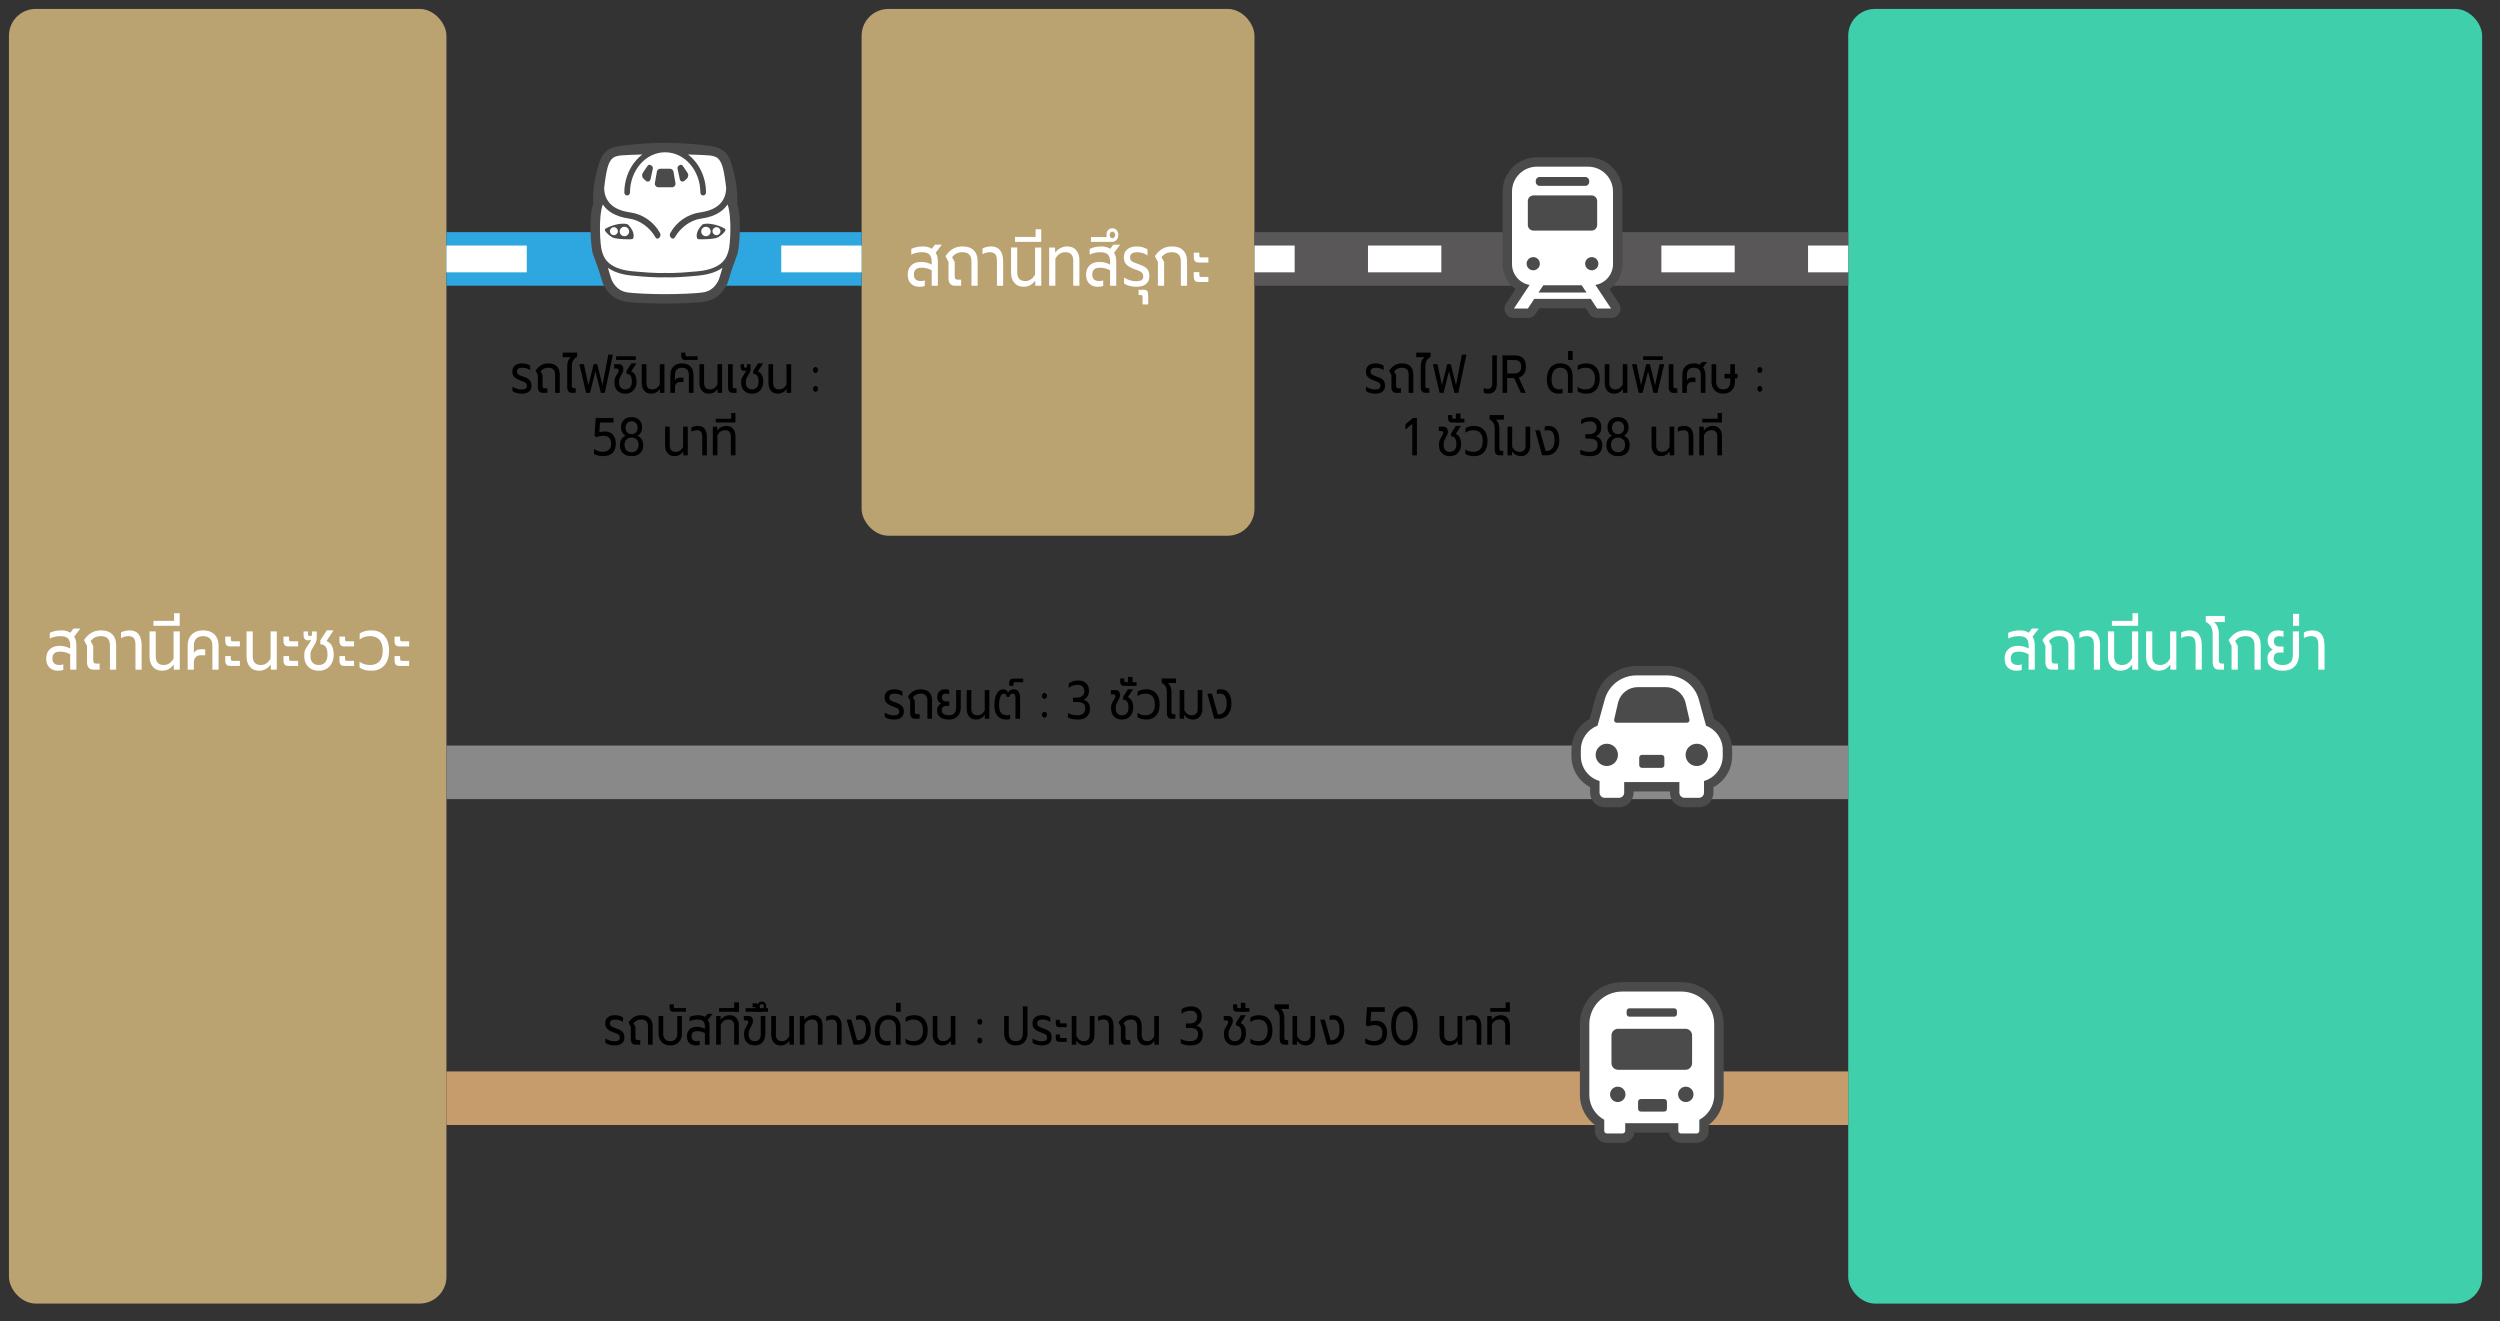 <?xml version="1.0" encoding="UTF-8"?><svg xmlns="http://www.w3.org/2000/svg" width="560" height="296" viewBox="0 0 560 296"><rect x="0" y="0" width="560" height="296" fill="#333333" stroke="none"/><defs><style>.cls-1{stroke:#c69c6d;}.cls-1,.cls-2,.cls-3,.cls-4,.cls-5,.cls-6,.cls-7,.cls-8{fill:none;}.cls-1,.cls-3,.cls-6,.cls-7{stroke-miterlimit:10;stroke-width:12px;}.cls-9{fill:#bba271;}.cls-9,.cls-10,.cls-11,.cls-5,.cls-12,.cls-13{stroke-width:0px;}.cls-2,.cls-4,.cls-8{stroke:#fff;stroke-linejoin:round;stroke-width:6px;}.cls-3{stroke:#2ea7e0;}.cls-4{stroke-dasharray:0 0 19 19;}.cls-11{fill:#3fcfaa;}.cls-12{fill:#fff;}.cls-13{fill:#4b4b4b;}.cls-6{stroke:#898989;}.cls-7{stroke:#595757;}.cls-8{stroke-dasharray:0 0 16.429 16.429;}</style></defs><g id="_ボックス"><rect class="cls-11" x="414" y="2" width="142" height="290" rx="6" ry="6"/><rect class="cls-9" x="2" y="2" width="98" height="290" rx="6" ry="6"/><rect class="cls-9" x="193" y="2" width="88" height="118" rx="6" ry="6"/></g><g id="_線"><line class="cls-6" x1="100" y1="173" x2="414" y2="173"/><line class="cls-1" x1="100" y1="246" x2="414" y2="246"/><line class="cls-7" x1="281" y1="58" x2="414" y2="58"/><line class="cls-2" x1="281" y1="58" x2="290" y2="58"/><line class="cls-8" x1="306.429" y1="58" x2="396.786" y2="58"/><line class="cls-2" x1="405" y1="58" x2="414" y2="58"/><line class="cls-3" x1="100" y1="58" x2="193" y2="58"/><line class="cls-2" x1="100" y1="58" x2="118" y2="58"/><line class="cls-4" x1="137" y1="58" x2="165.5" y2="58"/><line class="cls-2" x1="175" y1="58" x2="193" y2="58"/></g><g id="_新新アイコン"><g id="icon_densha"><rect class="cls-5" x="332" y="35.223" width="36" height="36"/><path class="cls-12" d="M357.761,70.52c-.476,0-.917-.236-1.18-.631l-.813-1.225c-.13-.196-.35-.314-.586-.314h-10.363c-.236,0-.455.118-.586.314l-.813,1.225c-.263.395-.704.631-1.18.631h-3.122c-.522,0-.999-.284-1.246-.742-.246-.456-.221-1.008.066-1.44l2.122-3.195c.211-.317.13-.745-.181-.964-1.632-1.148-2.606-3.024-2.606-5.021v-16.248c0-3.851,3.146-6.985,7.013-6.985h11.427c3.867,0,7.013,3.133,7.013,6.985v16.248c0,1.996-.974,3.873-2.605,5.02-.312.219-.392.647-.181.964l2.122,3.195c.287.432.312.984.066,1.44-.247.457-.724.741-1.246.741h-3.121Z"/><path class="cls-13" d="M363.43,59.159v-16.248c0-4.239-3.461-7.688-7.716-7.688h-11.427c-4.255,0-7.716,3.449-7.716,7.688v16.248c0,2.291,1.129,4.347,2.905,5.596l-2.122,3.195c-.43.648-.468,1.479-.1,2.163.369.684,1.085,1.111,1.865,1.111h3.122c.711,0,1.374-.355,1.766-.945l.813-1.225h10.363l.813,1.225c.392.59,1.055.945,1.766.945h3.121c.78,0,1.496-.427,1.865-1.111.369-.684.331-1.515-.099-2.163l-2.122-3.195c1.775-1.249,2.904-3.304,2.904-5.595ZM361.313,59.159c0,2.336-1.705,4.281-3.941,4.669l3.511,5.285h-3.121l-1.441-2.17h-12.639l-1.441,2.17h-3.122l3.511-5.285c-2.236-.387-3.942-2.334-3.942-4.669v-16.248c0-3.081,2.507-5.578,5.599-5.578h11.427c3.093,0,5.599,2.497,5.599,5.578v16.248ZM344.887,39.647h10.227c.485,0,.878.392.878.875v.24c0,.483-.393.875-.878.875h-10.227c-.485,0-.878-.392-.878-.875v-.24c0-.483.393-.875.878-.875ZM342.234,45.041c0-.7.569-1.269,1.272-1.269h12.987c.703,0,1.273.568,1.273,1.269v5.351c0,.7-.57,1.268-1.273,1.268h-12.987c-.703,0-1.272-.568-1.272-1.268v-5.351h0ZM343.446,60.548c-.82,0-1.484-.662-1.484-1.478s.665-1.48,1.484-1.48,1.484.662,1.484,1.48-.665,1.478-1.484,1.478ZM344.618,65.533l1.085-1.634h8.595l1.085,1.634h-10.764ZM356.554,60.548c-.82,0-1.484-.662-1.484-1.478s.665-1.48,1.484-1.48,1.484.662,1.484,1.48c0,.816-.665,1.478-1.484,1.478Z"/></g><g id="icon_basu"><rect class="cls-5" x="352" y="220" width="36" height="36"/><path class="cls-12" d="M376.542,255.297c-.981,0-1.832-.729-1.979-1.695-.052-.343-.348-.597-.695-.597h-7.736c-.347,0-.643.254-.695.597-.147.966-.998,1.695-1.979,1.695h-3.514c-1.104,0-2.002-.896-2.002-1.997v-1.326c0-.22-.103-.427-.277-.56-1.075-.818-1.923-1.907-2.451-3.15-.407-.959-.614-1.976-.614-3.022v-15.801c0-1.751.518-3.441,1.497-4.887.953-1.408,2.284-2.502,3.85-3.163,1.081-.456,2.228-.688,3.409-.688h13.286c1.756,0,3.449.517,4.897,1.494,1.412.952,2.508,2.281,3.169,3.843.457,1.079.688,2.224.688,3.401v15.801c0,1.555-.46,3.056-1.332,4.341-.472.698-1.055,1.313-1.732,1.829-.174.133-.277.34-.277.559v1.329c0,1.101-.898,1.997-2.002,1.997h-3.514Z"/><path class="cls-13" d="M385.357,225.766c-.715-1.687-1.899-3.123-3.423-4.151-1.565-1.056-3.394-1.615-5.291-1.615h-13.286c-1.275,0-2.514.25-3.682.743-1.691.714-3.129,1.896-4.158,3.417-1.059,1.562-1.618,3.389-1.618,5.281v15.801c0,1.141.225,2.25.67,3.297.579,1.362,1.497,2.541,2.672,3.434v1.326c0,1.489,1.213,2.7,2.705,2.7h3.514c1.353,0,2.477-.996,2.674-2.292h7.736c.197,1.296,1.321,2.292,2.674,2.292h3.514c1.491,0,2.705-1.211,2.705-2.7v-1.329c.732-.558,1.372-1.233,1.887-1.993.951-1.401,1.453-3.039,1.453-4.735v-15.801c0-1.272-.25-2.508-.744-3.675ZM383.988,245.242c0,1.312-.402,2.539-1.09,3.553-.573.847-1.346,1.547-2.251,2.037v2.468c0,.326-.265.591-.592.591h-3.514c-.328,0-.592-.264-.592-.591v-1.702h-11.9v1.702c0,.326-.265.591-.592.591h-3.514c-.328,0-.592-.264-.592-.591v-2.468c-.183-.099-.361-.206-.532-.322-1.016-.685-1.822-1.654-2.307-2.795-.323-.761-.502-1.598-.502-2.473v-15.801c0-1.515.463-2.931,1.255-4.1.792-1.17,1.912-2.098,3.231-2.656.879-.371,1.847-.576,2.859-.576h13.286c1.518,0,2.936.462,4.107,1.253,1.172.79,2.103,1.908,2.661,3.225.372.878.577,1.844.577,2.854v15.801ZM362.38,243.415c-.953,0-1.726.771-1.726,1.723s.773,1.723,1.726,1.723,1.726-.771,1.726-1.723-.773-1.723-1.726-1.723ZM377.621,243.415c-.953,0-1.726.771-1.726,1.723s.773,1.723,1.726,1.723,1.726-.771,1.726-1.723-.773-1.723-1.726-1.723ZM364.988,225.861h10.025c.345,0,.624.279.624.623v.629c0,.344-.279.623-.624.623h-10.025c-.345,0-.624-.279-.624-.623v-.629c0-.344.279-.623.624-.623ZM367.551,246.18h5.224c.345,0,.624.279.624.623v1.568c0,.344-.279.623-.624.623h-5.224c-.345,0-.624-.279-.624-.623v-1.568c0-.344.279-.623.624-.623ZM362.45,239.633h15.101c.817,0,1.479-.661,1.479-1.476v-6.234c0-.816-.662-1.477-1.479-1.477h-15.101c-.817,0-1.48.661-1.48,1.477v6.234c0,.816.663,1.476,1.48,1.476Z"/></g><g id="icon_kuruma"><rect class="cls-5" x="352" y="147" width="36" height="36"/><path class="cls-12" d="M377.341,180.117c-1.415,0-2.566-1.15-2.566-2.562v-.27c0-.388-.315-.703-.703-.703h-8.145c-.388,0-.703.315-.703.703v.27c0,1.413-1.151,2.562-2.566,2.562h-3.2c-1.414,0-2.565-1.15-2.565-2.562v-1.206c0-.259-.143-.497-.371-.62-.912-.489-1.722-1.176-2.343-1.989-.966-1.264-1.476-2.774-1.476-4.367v-1.402c0-1.488.451-2.917,1.304-4.132.635-.905,1.444-1.634,2.403-2.167.165-.092.286-.246.336-.427l1.37-4.953c1.044-3.773,4.51-6.408,8.43-6.408h6.908c3.919,0,7.386,2.635,8.43,6.407l1.369,4.954c.05.182.171.336.336.427.959.533,1.768,1.262,2.403,2.167.853,1.215,1.304,2.644,1.304,4.132v1.402c0,1.593-.511,3.103-1.477,4.367-.621.813-1.431,1.5-2.343,1.989-.228.122-.371.361-.371.62v1.206c0,1.413-1.151,2.562-2.565,2.562h-3.2Z"/><path class="cls-13" d="M367.817,172.002h4.367c.351,0,.635-.284.635-.634v-1.642c0-.35-.284-.634-.635-.634h-4.367c-.351,0-.635.284-.635.634v1.642c0,.35.284.634.635.634ZM362.426,169.093c0-1.38-1.121-2.498-2.503-2.498s-2.502,1.118-2.502,2.498,1.12,2.497,2.502,2.497,2.503-1.118,2.503-2.497ZM378.424,161.156l-.898-3.892c-.545-1.97-2.356-3.347-4.404-3.347h-6.244c-2.048,0-3.86,1.377-4.404,3.348l-.899,3.89c-.05.176-.012.364.098.509.11.145.282.23.465.23h15.723c.182,0,.354-.086.465-.23.111-.145.147-.333.098-.509ZM382.578,169.093c0-1.38-1.12-2.498-2.503-2.498s-2.502,1.118-2.502,2.498,1.121,2.497,2.502,2.497,2.503-1.118,2.503-2.497ZM386.568,163.434c-.695-.99-1.594-1.798-2.637-2.378l-1.37-4.955c-1.129-4.076-4.874-6.923-9.108-6.923h-6.908c-4.234,0-7.979,2.847-9.107,6.923l-1.37,4.953c-1.043.579-1.943,1.388-2.638,2.378-.936,1.334-1.431,2.903-1.431,4.536v1.402c0,1.749.56,3.407,1.621,4.794.689.902,1.573,1.648,2.569,2.182v1.206c0,1.801,1.466,3.266,3.268,3.266h3.2c1.802,0,3.269-1.465,3.269-3.266v-.27h8.145v.27c0,1.801,1.467,3.266,3.269,3.266h3.2c1.802,0,3.268-1.465,3.268-3.266v-1.206c.997-.534,1.88-1.28,2.569-2.182,1.06-1.388,1.621-3.045,1.621-4.794v-1.402c0-1.633-.495-3.202-1.432-4.536ZM385.891,169.373c0,2.642-1.77,4.87-4.19,5.572v2.61c0,.638-.519,1.156-1.159,1.156h-3.2c-.641,0-1.16-.518-1.16-1.156v-2.379h-12.363v2.379c0,.638-.519,1.156-1.16,1.156h-3.2c-.64,0-1.159-.518-1.159-1.156v-2.61c-2.42-.702-4.19-2.93-4.19-5.572v-1.402c0-2.473,1.551-4.585,3.735-5.419l1.627-5.885c.879-3.176,3.773-5.376,7.074-5.376h6.908c3.301,0,6.196,2.2,7.075,5.376l1.627,5.885c2.183.836,3.735,2.946,3.735,5.419v1.402Z"/></g><g id="icon_shinkansen"><rect class="cls-5" x="131" y="32" width="36" height="36"/><path class="cls-12" d="M149,67.297c-3.086,0-7.192-.142-8.915-.455-1.858-.338-3.331-1.497-4.259-3.35-.146-.291-.38-.889-1.015-3.134-.046-.162-.221-.638-.528-1.466-.319-.86-.715-1.931-.808-2.258,0,0-.03-.105-.043-.147-.309-1.047-.917-7.492.106-10.62.026-.08.038-.164.034-.248-.142-3.372.412-5.711,1.153-8.419.723-2.647,2.001-3.305,3.274-3.622l.008-.002c.04-.01.078-.019.116-.029.471-.108,5.083-.842,10.876-.842s10.409.735,10.878.842c.036.009.074.019.112.028l.01.002c1.273.317,2.551.976,3.275,3.622.74,2.709,1.295,5.05,1.152,8.419-.004.084.008.168.034.248,1.022,3.128.414,9.572.106,10.62-.011.038-.023.078-.035.12l-.007.026c-.094.327-.491,1.401-.81,2.264-.306.826-.481,1.301-.526,1.462-.637,2.25-.87,2.848-1.015,3.135-.928,1.853-2.4,3.011-4.258,3.349-1.724.313-5.83.455-8.916.455Z"/><path class="cls-13" d="M146.697,41.02l.443-2.562c.066-.382.397-.66.784-.66h2.153c.387,0,.718.279.784.66l.442,2.562c.084.486-.291.931-.784.931h-3.037c-.494,0-.868-.445-.784-.931ZM165.242,56.684c-.013.044-.027.092-.041.141-.177.617-1.242,3.39-1.336,3.724-.651,2.301-.896,2.926-1.063,3.26-1.03,2.057-2.676,3.346-4.76,3.725-1.767.32-5.925.466-9.042.466s-7.275-.146-9.04-.466c-2.085-.379-3.731-1.668-4.762-3.727-.168-.334-.414-.962-1.063-3.258-.094-.334-1.159-3.105-1.336-3.721-.014-.05-.028-.097-.041-.142-.336-1.139-.97-7.727.112-11.038-.153-3.621.505-6.177,1.177-8.634.821-3.004,2.372-3.768,3.782-4.119.041-.01.081-.02.12-.03.243-.065,4.936-.864,11.051-.864s10.809.799,11.053.864c.036.01.076.019.117.03,1.41.351,2.962,1.115,3.784,4.119.671,2.459,1.33,5.014,1.177,8.634,1.082,3.31.447,9.898.112,11.037ZM161.831,59.976c-1.126.823-2.831,1.514-5.456,1.766-3.368.324-5.36.392-6.44.392-.496,0-.793-.014-.935-.024-.142.01-.439.024-.934.024-1.08,0-3.073-.068-6.441-.392-2.625-.252-4.33-.943-5.456-1.766.345,1.221.733,2.517.919,2.888.65,1.297,1.66,2.306,3.249,2.595,1.588.288,5.629.432,8.662.432s7.074-.144,8.663-.432c1.589-.289,2.6-1.297,3.25-2.595.186-.371.573-1.667.919-2.888ZM147.625,53.316c-.234.226-.62.171-.778-.113-1.235-2.223-3.511-3.91-5.912-4.241-3.159-.436-4.933-1.704-5.906-3.164h0c-1.011,2.738-.603,9.067-.242,10.291.361,1.225.939,4.108,6.933,4.684,5.558.535,7.281.361,7.281.361,0,0,1.724.175,7.282-.361,5.993-.576,6.572-3.459,6.933-4.684.361-1.225.768-7.553-.242-10.292h0c-.974,1.46-2.748,2.729-5.907,3.164-2.402.331-4.678,2.018-5.912,4.241-.158.284-.544.339-.778.113l-.065-.062c-.285-.276-.351-.708-.16-1.056,1.408-2.566,3.954-4.247,6.722-4.629,4.477-.618,5.71-3.053,5.8-5.383-.209-1.895-.484-3.611-.759-4.617-.651-2.378-1.685-2.475-2.408-2.666-.647-.173-5.046-.285-5.046-.285h-.335c2.421,1.851,4.017,4.974,4.024,8.509,0,.339-.256.634-.593.655-.367.022-.672-.269-.672-.632,0-4.985-3.537-9.04-7.884-9.04s-7.874,4.044-7.884,9.019c0,.336-.253.629-.588.652-.37.026-.678-.267-.678-.631,0-3.545,1.597-6.677,4.024-8.533h-.335s-4.398.113-5.047.285c-.722.192-1.757.288-2.407,2.666-.275,1.006-.55,2.723-.76,4.619.091,2.329,1.324,4.764,5.8,5.381,2.769.382,5.314,2.063,6.722,4.629.191.348.126.781-.16,1.056l-.065.062ZM160.814,53.181c-.685.409-4.171.52-4.496.357-.325-.163-.644-1.537.951-3.177.5-.515,3.151-.283,5.083.849.638.388-.853,1.562-1.538,1.971ZM159.185,51.855c0-.584-.473-1.057-1.057-1.057s-1.057.473-1.057,1.057.473,1.057,1.057,1.057,1.057-.473,1.057-1.057ZM161.385,51.785c0-.494-.401-.895-.895-.895s-.895.401-.895.895.401.895.895.895.895-.401.895-.895ZM140.731,50.361c1.594,1.64,1.275,3.014.951,3.177-.325.163-3.811.052-4.496-.357-.685-.409-2.176-1.583-1.538-1.971,1.932-1.132,4.583-1.364,5.083-.849ZM138.405,51.785c0-.494-.401-.895-.895-.895s-.895.401-.895.895.401.895.895.895.895-.401.895-.895ZM140.929,51.855c0-.584-.473-1.057-1.057-1.057s-1.057.473-1.057,1.057.473,1.057,1.057,1.057,1.057-.473,1.057-1.057ZM152.285,40.182c.1.464.663.648,1.018.334l.49-.434c.407-.36.484-.965.18-1.415l-1.028-1.524c-.16-.237-.479-.304-.72-.151l-.157.099c-.239.151-.358.434-.298.71l.515,2.381ZM144.206,40.082l.49.434c.355.315.918.13,1.018-.334l.515-2.381c.06-.276-.059-.56-.298-.71l-.157-.099c-.241-.152-.56-.085-.72.151l-1.028,1.524c-.304.45-.227,1.055.18,1.415Z"/></g></g><g id="_文字6TH"><path class="cls-12" d="M11.064,149.528c-.477-.474-.714-1.149-.714-2.024,0-.864.265-1.552.795-2.064.531-.512,1.249-.768,2.156-.768.897,0,1.704.198,2.421.592v-.656c0-.736-.17-1.272-.511-1.608-.34-.336-.904-.504-1.692-.504-.436,0-.862.048-1.279.144-.417.096-.779.229-1.088.4v-1.28c.281-.16.664-.293,1.149-.4.485-.106.959-.16,1.421-.16.816,0,1.496.176,2.04.528l.694-.928h1.536l-1.373,1.808c.326.544.489,1.2.489,1.968v5.424h-1.387v-3.44c-.662-.395-1.42-.592-2.271-.592-.59,0-1.022.128-1.299.384s-.415.64-.415,1.152c0,.971.53,1.456,1.592,1.456.326,0,.611-.053.856-.16v1.264c-.326.117-.726.176-1.197.176-.807,0-1.448-.238-1.924-.712Z"/><path class="cls-12" d="M19.843,149.552c-.235-.298-.354-.709-.354-1.232v-3.648l-.68-1.296c.48-.714,1.028-1.256,1.646-1.624.616-.368,1.346-.552,2.189-.552,1.088,0,1.922.291,2.502.872.58.582.871,1.395.871,2.44v5.488h-1.388v-5.36c0-.736-.165-1.277-.496-1.624s-.827-.52-1.489-.52c-.508,0-.947.085-1.319.256-.372.171-.716.454-1.033.848l.585,1.072v3.168c0,.299.052.507.156.624.104.118.278.176.523.176h.762v1.36h-1.441c-.454,0-.799-.149-1.034-.448Z"/><path class="cls-12" d="M30.342,144.464c0-.682-.117-1.181-.354-1.496-.235-.314-.652-.472-1.251-.472-.58,0-1.124.149-1.632.448v-1.28c.218-.128.501-.237.85-.328.35-.09.696-.136,1.041-.136.915,0,1.6.291,2.054.872.453.582.68,1.416.68,2.504v5.424h-1.388v-5.536Z"/><path class="cls-12" d="M34.238,149.36c-.494-.586-.741-1.344-.741-2.272v-5.648h1.388v5.584c0,.64.151,1.123.455,1.448s.75.488,1.34.488c.934,0,1.668-.49,2.203-1.472v-6.048h1.388v8.56h-1.347v-1.152c-.68.928-1.551,1.392-2.611,1.392-.889,0-1.58-.293-2.074-.88Z"/><path class="cls-12" d="M34.382,139.072h4.61v-1.712h1.265v2.816h-5.875v-1.104Z"/><path class="cls-12" d="M42.038,144.704c0-1.109.309-1.971.925-2.584s1.464-.92,2.543-.92c1.07,0,1.913.304,2.53.912.616.608.925,1.472.925,2.592v5.296h-1.388v-5.344c0-.725-.182-1.266-.544-1.624s-.87-.536-1.523-.536c-.661,0-1.174.179-1.536.536-.363.357-.544.898-.544,1.624v1.632c.117-.256.304-.461.558-.616.254-.154.553-.232.897-.232h1.088v1.344h-1.197c-.381,0-.7.157-.958.472-.259.315-.388.675-.388,1.08v1.664h-1.388v-5.296Z"/><path class="cls-12" d="M50.701,144.48c-.163-.213-.244-.539-.244-.976v-.912h1.251v.608c0,.17.031.291.095.36s.177.104.341.104h1.591v1.136h-2.189c-.399,0-.681-.106-.844-.32ZM50.701,148.848c-.163-.213-.244-.539-.244-.976v-.912h1.251v.608c0,.171.031.291.095.36s.177.104.341.104h1.591v1.136h-2.189c-.399,0-.681-.106-.844-.32Z"/><path class="cls-12" d="M55.971,149.36c-.494-.586-.741-1.344-.741-2.272v-5.648h1.388v5.584c0,.64.151,1.123.455,1.448s.75.488,1.34.488c.934,0,1.668-.49,2.203-1.472v-6.048h1.388v8.56h-1.347v-1.152c-.68.928-1.551,1.392-2.611,1.392-.889,0-1.58-.293-2.074-.88Z"/><path class="cls-12" d="M63.743,144.48c-.163-.213-.244-.539-.244-.976v-.912h1.251v.608c0,.17.031.291.095.36s.177.104.341.104h1.591v1.136h-2.189c-.399,0-.681-.106-.844-.32ZM63.743,148.848c-.163-.213-.244-.539-.244-.976v-.912h1.251v.608c0,.171.031.291.095.36s.177.104.341.104h1.591v1.136h-2.189c-.399,0-.681-.106-.844-.32Z"/><path class="cls-12" d="M69.699,149.84c-.489-.266-.868-.64-1.135-1.12-.268-.48-.401-1.029-.401-1.648v-.624c0-.341.077-.662.231-.96.153-.298.376-.661.666-1.088.19-.267.331-.48.422-.64.09-.16.136-.309.136-.448v-.048c-.182.117-.399.176-.653.176-.308,0-.546-.104-.714-.312s-.251-.515-.251-.92v-.768h.992v.56c0,.171.034.296.103.376.067.08.179.12.333.12.182,0,.331-.069.449-.208v-.848h1.074v1.456c0,.341-.068.667-.204.976-.136.31-.326.656-.571,1.04-.218.352-.376.643-.477.872-.1.229-.149.456-.149.68v.576c0,.598.163,1.067.49,1.408.326.341.779.512,1.359.512.607,0,1.086-.197,1.436-.592.349-.395.523-.976.523-1.744s-.137-1.344-.408-1.728c-.272-.384-.671-.576-1.197-.576v-.88l1.442-2.24h1.509l-1.55,2.384c.553.246.956.622,1.21,1.128.254.507.381,1.144.381,1.912,0,.726-.141,1.363-.422,1.912-.28.549-.673.971-1.176,1.264-.503.293-1.086.44-1.748.44-.644,0-1.21-.134-1.7-.4Z"/><path class="cls-12" d="M76.282,144.48c-.163-.213-.244-.539-.244-.976v-.912h1.251v.608c0,.17.031.291.095.36s.177.104.341.104h1.591v1.136h-2.189c-.399,0-.681-.106-.844-.32ZM76.282,148.848c-.163-.213-.244-.539-.244-.976v-.912h1.251v.608c0,.171.031.291.095.36s.177.104.341.104h1.591v1.136h-2.189c-.399,0-.681-.106-.844-.32Z"/><path class="cls-12" d="M80.539,149.52v-1.312c.607.501,1.4.752,2.38.752.889,0,1.579-.272,2.074-.816.494-.544.741-1.349.741-2.416s-.247-1.872-.741-2.416c-.495-.544-1.186-.816-2.074-.816-.952,0-1.736.25-2.353.752v-1.328c.634-.48,1.509-.72,2.624-.72,1.225,0,2.189.397,2.897,1.192.707.794,1.061,1.907,1.061,3.336s-.354,2.539-1.061,3.328c-.708.79-1.673,1.184-2.897,1.184-1.142,0-2.026-.24-2.651-.72Z"/><path class="cls-12" d="M88.617,144.48c-.163-.213-.244-.539-.244-.976v-.912h1.251v.608c0,.17.031.291.095.36s.177.104.341.104h1.591v1.136h-2.189c-.399,0-.681-.106-.844-.32ZM88.617,148.848c-.163-.213-.244-.539-.244-.976v-.912h1.251v.608c0,.171.031.291.095.36s.177.104.341.104h1.591v1.136h-2.189c-.399,0-.681-.106-.844-.32Z"/><path class="cls-12" d="M449.749,149.528c-.477-.474-.714-1.149-.714-2.024,0-.864.265-1.552.795-2.064.531-.512,1.249-.768,2.156-.768.897,0,1.704.198,2.421.592v-.656c0-.736-.17-1.272-.511-1.608-.34-.336-.904-.504-1.692-.504-.436,0-.862.048-1.279.144-.417.096-.779.229-1.088.4v-1.28c.281-.16.664-.293,1.149-.4.485-.106.959-.16,1.421-.16.816,0,1.496.176,2.04.528l.694-.928h1.536l-1.373,1.808c.326.544.489,1.2.489,1.968v5.424h-1.387v-3.44c-.662-.395-1.42-.592-2.271-.592-.59,0-1.022.128-1.299.384s-.415.64-.415,1.152c0,.971.53,1.456,1.592,1.456.326,0,.611-.053.856-.16v1.264c-.326.117-.726.176-1.197.176-.807,0-1.448-.238-1.924-.712Z"/><path class="cls-12" d="M458.527,149.552c-.235-.298-.354-.709-.354-1.232v-3.648l-.68-1.296c.48-.714,1.028-1.256,1.646-1.624.616-.368,1.346-.552,2.189-.552,1.088,0,1.922.291,2.502.872.58.582.871,1.395.871,2.44v5.488h-1.388v-5.36c0-.736-.165-1.277-.496-1.624s-.827-.52-1.489-.52c-.508,0-.947.085-1.319.256-.372.171-.716.454-1.033.848l.585,1.072v3.168c0,.299.052.507.156.624.104.118.278.176.523.176h.762v1.36h-1.441c-.454,0-.799-.149-1.034-.448Z"/><path class="cls-12" d="M469.026,144.464c0-.682-.117-1.181-.354-1.496-.235-.314-.652-.472-1.251-.472-.58,0-1.124.149-1.632.448v-1.28c.218-.128.501-.237.85-.328.35-.09.696-.136,1.041-.136.915,0,1.6.291,2.054.872.453.582.68,1.416.68,2.504v5.424h-1.388v-5.536Z"/><path class="cls-12" d="M472.923,149.36c-.494-.586-.741-1.344-.741-2.272v-5.648h1.388v5.584c0,.64.151,1.123.455,1.448s.75.488,1.34.488c.934,0,1.668-.49,2.203-1.472v-6.048h1.388v8.56h-1.347v-1.152c-.68.928-1.551,1.392-2.611,1.392-.889,0-1.58-.293-2.074-.88Z"/><path class="cls-12" d="M473.066,139.072h4.61v-1.712h1.265v2.816h-5.875v-1.104Z"/><path class="cls-12" d="M481.464,149.36c-.494-.586-.741-1.344-.741-2.272v-5.648h1.388v5.584c0,.64.151,1.123.455,1.448s.75.488,1.34.488c.934,0,1.668-.49,2.203-1.472v-6.048h1.388v8.56h-1.347v-1.152c-.68.928-1.551,1.392-2.611,1.392-.889,0-1.58-.293-2.074-.88Z"/><path class="cls-12" d="M491.819,144.464c0-.682-.117-1.181-.354-1.496-.235-.314-.652-.472-1.251-.472-.58,0-1.124.149-1.632.448v-1.28c.218-.128.501-.237.85-.328.35-.09.696-.136,1.041-.136.915,0,1.6.291,2.054.872.453.582.68,1.416.68,2.504v5.424h-1.388v-5.536Z"/><path class="cls-12" d="M495.988,149.56c-.231-.293-.347-.707-.347-1.24v-6.144c0-.778-.123-1.386-.367-1.824-.245-.438-.64-.789-1.184-1.056v-1.328h4.284v1.376h-2.435c.372.288.646.672.823,1.152.177.48.265,1.056.265,1.728v5.648c0,.288.05.488.149.6.1.112.272.168.517.168h.49v1.36h-1.184c-.444,0-.782-.146-1.013-.44Z"/><path class="cls-12" d="M499.871,144.672l-.68-1.296c.48-.714,1.028-1.256,1.646-1.624.616-.368,1.346-.552,2.189-.552,1.088,0,1.922.291,2.502.872.58.582.871,1.395.871,2.44v5.488h-1.388v-5.36c0-.736-.165-1.277-.496-1.624s-.827-.52-1.489-.52c-.499,0-.938.088-1.319.264-.381.176-.726.456-1.033.84l.585,1.072v5.328h-1.388v-5.328Z"/><path class="cls-12" d="M508.834,149.536c-.626-.469-.938-1.152-.938-2.048,0-.469.11-.882.333-1.24.222-.357.519-.605.891-.744-.354-.181-.637-.442-.85-.784-.214-.341-.32-.736-.32-1.184,0-.704.2-1.27.599-1.696.399-.426.983-.64,1.755-.64.217,0,.439.019.666.056.227.038.408.078.544.12v1.28c-.118-.053-.27-.093-.455-.12-.187-.027-.356-.04-.511-.04-.39,0-.687.099-.891.296s-.306.478-.306.84c0,.384.108.678.326.88s.539.304.966.304h.87v1.344h-.856c-.436,0-.771.109-1.007.328-.235.219-.354.552-.354,1,0,.47.184.832.551,1.088.367.256.868.384,1.503.384,1.496,0,2.244-.747,2.244-2.24v-5.28h1.387v5.248c0,.598-.117,1.166-.354,1.704-.235.539-.623.981-1.162,1.328-.54.346-1.245.52-2.115.52-1.052,0-1.891-.235-2.516-.704Z"/><path class="cls-12" d="M513.634,137.504h1.374v2.672h-1.374v-2.672Z"/><path class="cls-12" d="M519.305,144.464c0-.682-.117-1.181-.354-1.496-.235-.314-.652-.472-1.251-.472-.58,0-1.124.149-1.632.448v-1.28c.218-.128.501-.237.85-.328.35-.09.696-.136,1.041-.136.915,0,1.6.291,2.054.872.453.582.68,1.416.68,2.504v5.424h-1.388v-5.536Z"/></g><g id="_文字2EN"><path class="cls-10" d="M199.098,161.03c-.388-.1-.69-.246-.908-.438v-.984c.293.208.614.366.964.474.351.108.686.162,1.005.162.449,0,.771-.062.969-.186s.296-.338.296-.642c0-.208-.047-.376-.143-.504-.095-.128-.239-.24-.434-.336-.193-.096-.498-.216-.913-.36-.598-.216-1.044-.47-1.336-.762s-.438-.698-.438-1.218c0-.592.193-1.046.581-1.362s.918-.474,1.592-.474c.347,0,.682.046,1.005.138.322.092.59.214.8.366v1.008c-.23-.168-.496-.3-.795-.396-.3-.096-.605-.144-.918-.144-.816,0-1.225.288-1.225.864,0,.216.057.388.169.516s.262.234.448.318c.188.084.502.202.943.354.436.152.775.316,1.021.492.245.176.418.384.521.624.102.24.152.536.152.888,0,.528-.184.952-.551,1.272-.367.32-.921.48-1.662.48-.374,0-.755-.05-1.143-.15Z"/><path class="cls-10" d="M204.146,160.664c-.177-.224-.266-.532-.266-.924v-2.736l-.51-.972c.36-.536.771-.942,1.234-1.218.462-.276,1.01-.414,1.642-.414.816,0,1.442.218,1.877.654.436.436.653,1.046.653,1.83v4.116h-1.041v-4.02c0-.552-.124-.958-.372-1.218-.248-.26-.62-.39-1.117-.39-.381,0-.71.064-.989.192-.278.128-.537.34-.775.636l.439.804v2.376c0,.224.039.38.117.468s.209.132.393.132h.571v1.02h-1.081c-.341,0-.599-.112-.775-.336Z"/><path class="cls-10" d="M210.604,160.652c-.47-.352-.704-.864-.704-1.536,0-.352.083-.662.25-.93.166-.268.389-.454.668-.558-.266-.136-.478-.332-.638-.588-.159-.256-.239-.552-.239-.888,0-.528.149-.952.448-1.272.3-.32.738-.48,1.316-.48.163,0,.329.014.5.042.17.028.306.058.407.09v.96c-.088-.04-.202-.07-.342-.09-.139-.02-.267-.03-.382-.03-.293,0-.516.074-.668.222-.153.148-.229.358-.229.63,0,.288.081.508.244.66.163.152.404.228.725.228h.652v1.008h-.643c-.326,0-.578.082-.755.246s-.265.414-.265.75c0,.352.138.624.413.816s.651.288,1.127.288c1.122,0,1.683-.56,1.683-1.68v-3.96h1.041v3.936c0,.448-.089.874-.266,1.278-.177.404-.468.736-.872.996s-.934.39-1.586.39c-.789,0-1.418-.176-1.887-.528Z"/><path class="cls-10" d="M217.095,160.52c-.37-.44-.556-1.008-.556-1.704v-4.236h1.04v4.188c0,.48.114.842.342,1.086s.562.366,1.005.366c.7,0,1.251-.368,1.652-1.104v-4.536h1.04v6.42h-1.01v-.864c-.51.696-1.162,1.044-1.958,1.044-.667,0-1.185-.22-1.556-.66Z"/><path class="cls-10" d="M223.439,160.364c-.466-.544-.698-1.344-.698-2.4,0-.728.085-1.36.255-1.896.17-.536.403-.948.699-1.236s.634-.432,1.015-.432c.517,0,.881.244,1.091.732.116-.248.289-.432.521-.552s.489-.18.775-.18c.469,0,.821.176,1.056.528s.352.824.352,1.416v4.656h-1.04v-4.572c0-.36-.048-.626-.143-.798-.096-.172-.259-.258-.49-.258-.388,0-.629.248-.724.744h-.612c-.034-.248-.101-.434-.199-.558s-.239-.186-.423-.186c-.319,0-.58.224-.78.672-.201.448-.301,1.088-.301,1.92,0,.768.143,1.336.429,1.704.285.368.724.552,1.315.552.258,0,.496-.04.714-.12v.948c-.238.088-.534.132-.888.132-.815,0-1.457-.272-1.923-.816Z"/><path class="cls-10" d="M226.066,152.948c0-.624.289-.936.867-.936h2.254v.804h-1.847c-.122,0-.207.028-.255.084-.047.056-.071.156-.071.3v.432h-.948v-.684Z"/><path class="cls-10" d="M233.562,156.356c-.108-.128-.163-.284-.163-.468s.055-.342.163-.474.241-.198.397-.198c.157,0,.289.066.398.198.108.132.163.29.163.474,0,.176-.055.33-.163.462-.109.132-.241.198-.398.198-.156,0-.289-.064-.397-.192ZM233.562,160.568c-.108-.128-.163-.284-.163-.468s.055-.342.163-.474.241-.198.397-.198c.157,0,.289.066.398.198.108.132.163.29.163.474,0,.176-.055.33-.163.462-.109.132-.241.198-.398.198-.156,0-.289-.063-.397-.192Z"/><path class="cls-10" d="M240.198,161.066c-.378-.076-.706-.19-.984-.342v-1.008c.633.336,1.312.504,2.04.504.626,0,1.09-.134,1.393-.402.302-.268.453-.65.453-1.146,0-.512-.156-.878-.469-1.098-.312-.22-.789-.33-1.428-.33h-.837v-.984h.816c.51,0,.921-.122,1.234-.366.312-.244.469-.602.469-1.074,0-.464-.129-.816-.388-1.056-.258-.24-.632-.36-1.122-.36-.381,0-.724.052-1.03.156-.306.104-.622.276-.948.516v-1.008c.599-.424,1.299-.636,2.102-.636.795,0,1.4.208,1.815.624.414.416.622.992.622,1.728,0,.448-.102.84-.306,1.176s-.511.596-.918.78c.462.128.817.36,1.065.696s.372.76.372,1.272c0,.76-.221,1.362-.663,1.806-.441.444-1.142.666-2.101.666-.415,0-.812-.038-1.188-.114Z"/><path class="cls-10" d="M250.046,160.88c-.368-.2-.651-.482-.853-.846-.2-.364-.301-.782-.301-1.254v-.408c0-.272.051-.526.153-.762.102-.236.241-.494.418-.774.129-.208.223-.376.28-.504s.087-.248.087-.36c0-.152-.032-.26-.097-.324s-.172-.096-.321-.096h-.571v-.972h1.071c.299,0,.535.102.709.306.173.204.26.474.26.81,0,.232-.041.446-.122.642-.082.196-.204.434-.367.714-.163.288-.281.521-.353.696s-.106.368-.106.576v.444c0,.456.122.812.367,1.068.244.256.584.384,1.02.384.463,0,.823-.148,1.081-.444.259-.296.388-.732.388-1.308s-.102-1.008-.306-1.296-.504-.432-.897-.432v-.66l1.091-1.68h1.122l-1.152,1.788c.415.184.716.466.902.846.188.38.281.858.281,1.434,0,.552-.104,1.032-.312,1.44-.208.408-.502.722-.883.942-.381.22-.819.33-1.315.33-.482,0-.907-.1-1.274-.3Z"/><path class="cls-10" d="M251.122,153.374c-.133-.172-.199-.43-.199-.774v-.624h.938v.48c0,.136.022.228.066.276s.127.072.25.072h2.407v.828h-2.826c-.292,0-.505-.086-.637-.258Z"/><path class="cls-10" d="M252.667,151.628h1.03v2.004h-1.03v-2.004Z"/><path class="cls-10" d="M254.799,160.64v-.984c.455.376,1.051.564,1.785.564.666,0,1.185-.204,1.556-.612.37-.408.556-1.012.556-1.812s-.186-1.404-.556-1.812c-.371-.408-.89-.612-1.556-.612-.714,0-1.303.188-1.765.564v-.996c.476-.36,1.132-.54,1.969-.54.918,0,1.642.298,2.172.894.531.596.796,1.43.796,2.502s-.265,1.904-.796,2.496c-.53.592-1.254.888-2.172.888-.857,0-1.521-.18-1.989-.54Z"/><path class="cls-10" d="M261.638,160.67c-.174-.22-.26-.53-.26-.93v-4.608c0-.583-.092-1.04-.275-1.368s-.479-.592-.888-.792v-.996h3.213v1.032h-1.826c.279.216.485.504.617.864.133.36.199.792.199,1.296v4.236c0,.216.037.366.112.45s.204.126.388.126h.367v1.02h-.888c-.333,0-.586-.11-.76-.33Z"/><path class="cls-10" d="M266.146,160.916c-.337-.176-.638-.436-.902-.78v.864h-1v-6.42h1.04v4.536c.401.736.952,1.104,1.652,1.104.442,0,.777-.122,1.005-.366s.342-.606.342-1.086v-4.188h1.04v4.236c0,.696-.187,1.264-.561,1.704s-.891.66-1.551.66c-.374,0-.729-.088-1.065-.264Z"/><path class="cls-10" d="M270.445,155.384h1.04l1.296,4.656c.639,0,1.132-.208,1.479-.624s.521-1.004.521-1.764c0-.752-.119-1.32-.357-1.704-.237-.384-.618-.576-1.142-.576-.245,0-.483.036-.714.108v-.948c.271-.088.567-.132.887-.132.775,0,1.367.288,1.775.864.407.576.611,1.372.611,2.388,0,.696-.127,1.296-.382,1.8s-.601.888-1.036,1.152c-.435.264-.918.396-1.448.396h-.979l-1.551-5.616Z"/><path class="cls-10" d="M136.512,234.03c-.388-.1-.69-.246-.908-.438v-.984c.293.208.614.366.964.474.351.108.686.162,1.005.162.449,0,.771-.062.969-.186s.296-.338.296-.642c0-.208-.047-.376-.143-.504-.095-.128-.239-.24-.434-.336-.193-.096-.498-.216-.913-.36-.598-.216-1.044-.47-1.336-.762s-.438-.698-.438-1.218c0-.592.193-1.046.581-1.362s.918-.474,1.592-.474c.347,0,.682.046,1.005.138.322.092.59.214.8.366v1.008c-.23-.168-.496-.3-.795-.396-.3-.096-.605-.144-.918-.144-.816,0-1.225.288-1.225.864,0,.216.057.388.169.516s.262.234.448.318c.188.084.502.202.943.354.436.152.775.316,1.021.492.245.176.418.384.521.624.102.24.152.536.152.888,0,.528-.184.952-.551,1.272-.367.32-.921.48-1.662.48-.374,0-.755-.05-1.143-.15Z"/><path class="cls-10" d="M141.561,233.664c-.177-.224-.266-.532-.266-.924v-2.736l-.51-.972c.36-.536.771-.942,1.234-1.218.462-.276,1.01-.414,1.642-.414.816,0,1.442.218,1.877.654.436.436.653,1.046.653,1.83v4.116h-1.041v-4.02c0-.552-.124-.958-.372-1.218-.248-.26-.62-.39-1.117-.39-.381,0-.71.064-.989.192-.278.128-.537.34-.775.636l.439.804v2.376c0,.224.039.38.117.468s.209.132.393.132h.571v1.02h-1.081c-.341,0-.599-.112-.775-.336Z"/><path class="cls-10" d="M148.752,233.844c-.395-.224-.699-.538-.913-.942-.214-.404-.321-.866-.321-1.386v-3.936h1.04v3.912c0,.536.135.958.403,1.266.269.308.661.462,1.178.462.51,0,.899-.154,1.168-.462.269-.308.403-.73.403-1.266v-3.912h1.04v3.936c0,.52-.107.982-.321,1.386-.214.404-.519.718-.913.942-.395.224-.854.336-1.377.336-.53,0-.993-.112-1.387-.336Z"/><path class="cls-10" d="M150.195,226.374c-.133-.172-.199-.43-.199-.774v-.624h.938v.48c0,.136.022.228.066.276s.127.072.25.072h2.407v.828h-2.826c-.292,0-.505-.086-.637-.258Z"/><path class="cls-10" d="M154.407,233.646c-.356-.356-.535-.862-.535-1.518,0-.648.199-1.164.597-1.548.397-.384.937-.576,1.617-.576.673,0,1.278.148,1.815.444v-.492c0-.552-.128-.954-.383-1.206s-.679-.378-1.27-.378c-.327,0-.646.036-.959.108-.313.072-.585.172-.816.3v-.96c.211-.12.498-.22.862-.3.363-.08.719-.12,1.065-.12.612,0,1.122.132,1.53.396l.521-.696h1.152l-1.03,1.356c.245.408.367.9.367,1.476v4.068h-1.04v-2.58c-.497-.296-1.064-.444-1.704-.444-.441,0-.767.096-.974.288-.208.192-.312.48-.312.864,0,.728.398,1.092,1.193,1.092.245,0,.459-.04.643-.12v.948c-.244.088-.544.132-.897.132-.605,0-1.086-.178-1.443-.534Z"/><path class="cls-10" d="M160.42,227.58h1v.864c.265-.352.576-.614.933-.786.357-.172.72-.258,1.087-.258.666,0,1.176.216,1.529.648.354.432.53.988.53,1.668v4.284h-1.04v-4.224c0-.448-.105-.794-.316-1.038-.211-.244-.537-.366-.979-.366-.741,0-1.31.364-1.704,1.092v4.536h-1.04v-6.42Z"/><path class="cls-10" d="M161.083,225.804h3.458v-1.284h.949v2.112h-4.407v-.828Z"/><path class="cls-10" d="M164.49,224.628h1.03v2.004h-1.03v-2.004Z"/><path class="cls-10" d="M167.795,233.88c-.36-.2-.638-.482-.831-.846-.194-.364-.291-.782-.291-1.254v-.408c0-.272.048-.52.143-.744.096-.224.235-.484.419-.78.129-.2.224-.366.285-.498.062-.132.092-.258.092-.378,0-.152-.032-.26-.097-.324s-.172-.096-.321-.096h-.571v-.972h1.071c.299,0,.535.102.709.306.173.204.26.474.26.81,0,.232-.041.446-.122.642-.082.196-.204.434-.367.714-.163.288-.281.521-.353.696s-.106.368-.106.576v.444c0,.464.113.822.342,1.074.228.252.565.378,1.015.378s.781-.13.999-.39.327-.626.327-1.098v-4.152h1.04v3.948c0,.824-.208,1.472-.622,1.944-.415.472-.996.708-1.744.708-.49,0-.915-.1-1.275-.3Z"/><path class="cls-10" d="M167.029,225.828h2.672c-.054-.144-.074-.316-.061-.516.027-.288.133-.52.316-.696.184-.176.407-.264.673-.264.319,0,.566.108.739.324.174.216.261.48.261.792,0,.336-.101.614-.302.834-.2.22-.464.33-.79.33h-3.509v-.804ZM170.961,225.858c.092-.108.138-.238.138-.39s-.046-.282-.138-.39-.202-.162-.331-.162-.238.054-.326.162c-.089.108-.133.238-.133.39,0,.16.044.292.133.396.088.104.197.156.326.156s.239-.054.331-.162Z"/><path class="cls-10" d="M169.242,225.876c0-.096-.015-.164-.046-.204-.03-.04-.086-.06-.168-.06h-.459v-.864h.765c.218,0,.376.062.475.186s.148.278.148.462v.42h2.091v.816h-2.806v-.756Z"/><path class="cls-10" d="M173.317,233.52c-.37-.44-.556-1.008-.556-1.704v-4.236h1.04v4.188c0,.48.114.842.342,1.086s.562.366,1.005.366c.7,0,1.251-.368,1.652-1.104v-4.536h1.04v6.42h-1.01v-.864c-.51.696-1.162,1.044-1.958,1.044-.667,0-1.185-.22-1.556-.66Z"/><path class="cls-10" d="M179.167,227.58h1v.864c.265-.352.576-.614.933-.786.357-.172.72-.258,1.087-.258.666,0,1.176.216,1.529.648.354.432.53.988.53,1.668v4.284h-1.04v-4.224c0-.448-.105-.794-.316-1.038-.211-.244-.537-.366-.979-.366-.741,0-1.31.364-1.704,1.092v4.536h-1.04v-6.42Z"/><path class="cls-10" d="M187.491,229.848c0-.512-.089-.886-.266-1.122s-.489-.354-.938-.354c-.436,0-.843.112-1.224.336v-.96c.163-.096.375-.178.637-.246s.522-.102.78-.102c.688,0,1.2.218,1.541.654.34.436.51,1.062.51,1.878v4.068h-1.04v-4.152Z"/><path class="cls-10" d="M189.652,228.384h1.04l1.296,4.656c.639,0,1.132-.208,1.479-.624s.521-1.004.521-1.764c0-.752-.119-1.32-.357-1.704-.237-.384-.618-.576-1.142-.576-.245,0-.483.036-.714.108v-.948c.271-.088.567-.132.887-.132.775,0,1.367.288,1.775.864.407.576.611,1.372.611,2.388,0,.696-.127,1.296-.382,1.8s-.601.888-1.036,1.152c-.435.264-.918.396-1.448.396h-.979l-1.551-5.616Z"/><path class="cls-10" d="M196.665,233.364c-.466-.544-.698-1.344-.698-2.4,0-.736.121-1.372.362-1.908s.586-.946,1.035-1.23c.449-.284.982-.426,1.602-.426.959,0,1.659.266,2.101.798.442.532.663,1.21.663,2.034v3.768h-1.04v-3.78c0-1.232-.575-1.848-1.724-1.848-.605,0-1.081.224-1.428.672-.348.448-.521,1.088-.521,1.92,0,.768.146,1.336.438,1.704.292.368.728.552,1.306.552.258,0,.496-.04.714-.12v.948c-.238.088-.534.132-.888.132-.815,0-1.457-.272-1.923-.816Z"/><path class="cls-10" d="M200.72,224.628h1.03v2.004h-1.03v-2.004Z"/><path class="cls-10" d="M202.852,233.64v-.984c.455.376,1.051.564,1.785.564.666,0,1.185-.204,1.556-.612.37-.408.556-1.012.556-1.812s-.186-1.404-.556-1.812c-.371-.408-.89-.612-1.556-.612-.714,0-1.303.188-1.765.564v-.996c.476-.36,1.132-.54,1.969-.54.918,0,1.642.298,2.172.894.531.596.796,1.43.796,2.502s-.265,1.904-.796,2.496c-.53.592-1.254.888-2.172.888-.857,0-1.521-.18-1.989-.54Z"/><path class="cls-10" d="M209.486,233.52c-.37-.44-.556-1.008-.556-1.704v-4.236h1.04v4.188c0,.48.114.842.342,1.086s.562.366,1.005.366c.7,0,1.251-.368,1.652-1.104v-4.536h1.04v6.42h-1.01v-.864c-.51.696-1.162,1.044-1.958,1.044-.667,0-1.185-.22-1.556-.66Z"/><path class="cls-10" d="M219.069,229.356c-.108-.128-.163-.284-.163-.468s.055-.342.163-.474.241-.198.397-.198c.157,0,.289.066.398.198.108.132.163.29.163.474,0,.176-.055.33-.163.462-.109.132-.241.198-.398.198-.156,0-.289-.064-.397-.192ZM219.069,233.568c-.108-.128-.163-.284-.163-.468s.055-.342.163-.474.241-.198.397-.198c.157,0,.289.066.398.198.108.132.163.29.163.474,0,.176-.055.33-.163.462-.109.132-.241.198-.398.198-.156,0-.289-.063-.397-.192Z"/><path class="cls-10" d="M226.158,233.844c-.395-.224-.699-.538-.913-.942-.214-.404-.321-.866-.321-1.386v-3.936h1.04v3.912c0,.536.135.958.403,1.266.269.308.661.462,1.178.462.51,0,.899-.154,1.168-.462.269-.308.403-.73.403-1.266v-6.06h1.04v6.084c0,.52-.107.982-.321,1.386-.214.404-.519.718-.913.942-.395.224-.854.336-1.377.336-.53,0-.993-.112-1.387-.336Z"/><path class="cls-10" d="M232.217,234.03c-.388-.1-.69-.246-.908-.438v-.984c.293.208.614.366.964.474.351.108.686.162,1.005.162.449,0,.771-.062.969-.186s.296-.338.296-.642c0-.208-.047-.376-.143-.504-.095-.128-.239-.24-.434-.336-.193-.096-.498-.216-.913-.36-.598-.216-1.044-.47-1.336-.762s-.438-.698-.438-1.218c0-.592.193-1.046.581-1.362s.918-.474,1.592-.474c.347,0,.682.046,1.005.138.322.092.59.214.8.366v1.008c-.23-.168-.496-.3-.795-.396-.3-.096-.605-.144-.918-.144-.816,0-1.225.288-1.225.864,0,.216.057.388.169.516s.262.234.448.318c.188.084.502.202.943.354.436.152.775.316,1.021.492.245.176.418.384.521.624.102.24.152.536.152.888,0,.528-.184.952-.551,1.272-.367.32-.921.48-1.662.48-.374,0-.755-.05-1.143-.15Z"/><path class="cls-10" d="M236.674,229.86c-.122-.16-.184-.404-.184-.732v-.684h.938v.456c0,.128.023.218.071.27.048.052.133.078.255.078h1.193v.852h-1.642c-.3,0-.511-.08-.633-.24ZM236.674,233.136c-.122-.16-.184-.404-.184-.732v-.684h.938v.456c0,.128.023.218.071.27.048.052.133.078.255.078h1.193v.852h-1.642c-.3,0-.511-.08-.633-.24Z"/><path class="cls-10" d="M241.973,233.916c-.337-.176-.638-.436-.902-.78v.864h-1v-6.42h1.04v4.536c.401.736.952,1.104,1.652,1.104.442,0,.777-.122,1.005-.366s.342-.606.342-1.086v-4.188h1.04v4.236c0,.696-.187,1.264-.561,1.704s-.891.66-1.551.66c-.374,0-.729-.088-1.065-.264Z"/><path class="cls-10" d="M248.394,229.848c0-.512-.089-.886-.266-1.122s-.489-.354-.938-.354c-.436,0-.843.112-1.224.336v-.96c.163-.096.375-.178.637-.246s.522-.102.78-.102c.688,0,1.2.218,1.541.654.34.436.51,1.062.51,1.878v4.068h-1.04v-4.152Z"/><path class="cls-10" d="M255.248,233.526c-.354-.436-.531-1.006-.531-1.71v-1.836c0-.552-.113-.958-.341-1.218-.229-.26-.577-.39-1.046-.39-.354,0-.661.064-.923.192s-.509.34-.74.636l.439.804v2.04c0,.368.03.616.092.744.061.128.2.192.418.192h.571v1.02h-1.081c-.341,0-.599-.112-.775-.336s-.266-.532-.266-.924v-2.736l-.51-.972c.36-.536.762-.942,1.204-1.218.441-.276.965-.414,1.57-.414.789,0,1.389.218,1.801.654.411.436.616,1.046.616,1.83v1.884c0,.968.419,1.452,1.255,1.452.326,0,.622-.092.888-.276.265-.184.486-.46.663-.828v-4.536h1.04v6.42h-.999v-.84c-.456.68-1.078,1.02-1.867,1.02-.632,0-1.125-.218-1.479-.654Z"/><path class="cls-10" d="M265.474,234.066c-.378-.076-.706-.19-.984-.342v-1.008c.633.336,1.312.504,2.04.504.626,0,1.09-.134,1.393-.402.302-.268.453-.65.453-1.146,0-.512-.156-.878-.469-1.098-.312-.22-.789-.33-1.428-.33h-.837v-.984h.816c.51,0,.921-.122,1.234-.366.312-.244.469-.602.469-1.074,0-.464-.129-.816-.388-1.056-.258-.24-.632-.36-1.122-.36-.381,0-.724.052-1.03.156-.306.104-.622.276-.948.516v-1.008c.599-.424,1.299-.636,2.102-.636.795,0,1.4.208,1.815.624.414.416.622.992.622,1.728,0,.448-.102.84-.306,1.176s-.511.596-.918.78c.462.128.817.36,1.065.696s.372.76.372,1.272c0,.76-.221,1.362-.663,1.806-.441.444-1.142.666-2.101.666-.415,0-.812-.038-1.188-.114Z"/><path class="cls-10" d="M275.321,233.88c-.368-.2-.651-.482-.853-.846-.2-.364-.301-.782-.301-1.254v-.408c0-.272.051-.526.153-.762.102-.236.241-.494.418-.774.129-.208.223-.376.28-.504s.087-.248.087-.36c0-.152-.032-.26-.097-.324s-.172-.096-.321-.096h-.571v-.972h1.071c.299,0,.535.102.709.306.173.204.26.474.26.81,0,.232-.041.446-.122.642-.082.196-.204.434-.367.714-.163.288-.281.521-.353.696s-.106.368-.106.576v.444c0,.456.122.812.367,1.068.244.256.584.384,1.02.384.463,0,.823-.148,1.081-.444.259-.296.388-.732.388-1.308s-.102-1.008-.306-1.296-.504-.432-.897-.432v-.66l1.091-1.68h1.122l-1.152,1.788c.415.184.716.466.902.846.188.38.281.858.281,1.434,0,.552-.104,1.032-.312,1.44-.208.408-.502.722-.883.942-.381.22-.819.33-1.315.33-.482,0-.907-.1-1.274-.3Z"/><path class="cls-10" d="M276.397,226.374c-.133-.172-.199-.43-.199-.774v-.624h.938v.48c0,.136.022.228.066.276s.127.072.25.072h2.407v.828h-2.826c-.292,0-.505-.086-.637-.258Z"/><path class="cls-10" d="M277.942,224.628h1.03v2.004h-1.03v-2.004Z"/><path class="cls-10" d="M280.074,233.64v-.984c.455.376,1.051.564,1.785.564.666,0,1.185-.204,1.556-.612.37-.408.556-1.012.556-1.812s-.186-1.404-.556-1.812c-.371-.408-.89-.612-1.556-.612-.714,0-1.303.188-1.765.564v-.996c.476-.36,1.132-.54,1.969-.54.918,0,1.642.298,2.172.894.531.596.796,1.43.796,2.502s-.265,1.904-.796,2.496c-.53.592-1.254.888-2.172.888-.857,0-1.521-.18-1.989-.54Z"/><path class="cls-10" d="M286.913,233.67c-.174-.22-.26-.53-.26-.93v-4.608c0-.583-.092-1.04-.275-1.368s-.479-.592-.888-.792v-.996h3.213v1.032h-1.826c.279.216.485.504.617.864.133.36.199.792.199,1.296v4.236c0,.216.037.366.112.45s.204.126.388.126h.367v1.02h-.888c-.333,0-.586-.11-.76-.33Z"/><path class="cls-10" d="M291.422,233.916c-.337-.176-.638-.436-.902-.78v.864h-1v-6.42h1.04v4.536c.401.736.952,1.104,1.652,1.104.442,0,.777-.122,1.005-.366s.342-.606.342-1.086v-4.188h1.04v4.236c0,.696-.187,1.264-.561,1.704s-.891.66-1.551.66c-.374,0-.729-.088-1.065-.264Z"/><path class="cls-10" d="M295.721,228.384h1.04l1.296,4.656c.639,0,1.132-.208,1.479-.624s.521-1.004.521-1.764c0-.752-.119-1.32-.357-1.704-.237-.384-.618-.576-1.142-.576-.245,0-.483.036-.714.108v-.948c.271-.088.567-.132.887-.132.775,0,1.367.288,1.775.864.407.576.611,1.372.611,2.388,0,.696-.127,1.296-.382,1.8s-.601.888-1.036,1.152c-.435.264-.918.396-1.448.396h-.979l-1.551-5.616Z"/><path class="cls-10" d="M306.706,234.042c-.354-.092-.652-.218-.897-.378v-1.092c.278.2.595.354.948.462.354.108.69.162,1.01.162.619,0,1.088-.154,1.408-.462.319-.308.479-.762.479-1.362,0-.568-.148-1.002-.444-1.302-.296-.3-.735-.45-1.32-.45-.245,0-.502.028-.771.084s-.508.132-.719.228l-.459-.312.265-4.008h3.988v1.032h-3.039l-.153,2.16c.422-.104.85-.156,1.285-.156.755,0,1.347.248,1.774.744.429.496.644,1.156.644,1.98,0,.904-.242,1.598-.725,2.082-.483.484-1.211.726-2.183.726-.374,0-.738-.046-1.092-.138Z"/><path class="cls-10" d="M313.004,233.652c-.445-.352-.787-.856-1.024-1.512-.238-.656-.357-1.432-.357-2.328s.117-1.674.352-2.334c.235-.66.575-1.166,1.021-1.518s.978-.528,1.596-.528,1.151.176,1.597.528.785.858,1.021,1.518c.234.66.352,1.438.352,2.334s-.119,1.672-.357,2.328c-.237.656-.579,1.16-1.024,1.512-.446.352-.975.528-1.587.528s-1.141-.176-1.586-.528ZM316.014,232.218c.343-.588.515-1.386.515-2.394s-.17-1.808-.51-2.4c-.341-.592-.816-.888-1.429-.888s-1.088.296-1.428.888c-.34.592-.51,1.392-.51,2.4s.172,1.806.515,2.394c.344.588.818.882,1.423.882s1.08-.294,1.424-.882Z"/><path class="cls-10" d="M323.011,233.52c-.37-.44-.556-1.008-.556-1.704v-4.236h1.04v4.188c0,.48.114.842.342,1.086s.562.366,1.005.366c.7,0,1.251-.368,1.652-1.104v-4.536h1.04v6.42h-1.01v-.864c-.51.696-1.162,1.044-1.958,1.044-.667,0-1.185-.22-1.556-.66Z"/><path class="cls-10" d="M330.778,229.848c0-.512-.089-.886-.266-1.122s-.489-.354-.938-.354c-.436,0-.843.112-1.224.336v-.96c.163-.096.375-.178.637-.246s.522-.102.78-.102c.688,0,1.2.218,1.541.654.34.436.51,1.062.51,1.878v4.068h-1.04v-4.152Z"/><path class="cls-10" d="M333.145,227.58h1v.864c.265-.352.576-.614.933-.786.357-.172.72-.258,1.087-.258.666,0,1.176.216,1.529.648.354.432.53.988.53,1.668v4.284h-1.04v-4.224c0-.448-.105-.794-.316-1.038-.211-.244-.537-.366-.979-.366-.741,0-1.31.364-1.704,1.092v4.536h-1.04v-6.42Z"/><path class="cls-10" d="M333.807,225.804h3.458v-1.284h.949v2.112h-4.407v-.828Z"/><path class="cls-10" d="M306.899,88.03c-.388-.1-.69-.246-.908-.438v-.984c.293.208.614.366.964.474.351.108.686.162,1.005.162.449,0,.771-.062.969-.186s.296-.338.296-.642c0-.208-.047-.376-.143-.504-.095-.128-.239-.24-.434-.336-.193-.096-.498-.216-.913-.36-.598-.216-1.044-.47-1.336-.762s-.438-.698-.438-1.218c0-.592.193-1.046.581-1.362s.918-.474,1.592-.474c.347,0,.682.046,1.005.138.322.092.59.214.8.366v1.008c-.23-.168-.496-.3-.795-.396-.3-.096-.605-.144-.918-.144-.816,0-1.225.288-1.225.864,0,.216.057.388.169.516s.262.234.448.318c.188.084.502.202.943.354.436.152.775.316,1.021.492.245.176.418.384.521.624.102.24.152.536.152.888,0,.528-.184.952-.551,1.272-.367.32-.921.48-1.662.48-.374,0-.755-.05-1.143-.15Z"/><path class="cls-10" d="M311.948,87.664c-.177-.224-.266-.532-.266-.924v-2.736l-.51-.972c.36-.536.771-.942,1.234-1.218.462-.276,1.01-.414,1.642-.414.816,0,1.442.218,1.877.654.436.436.653,1.046.653,1.83v4.116h-1.041v-4.02c0-.552-.124-.958-.372-1.218-.248-.26-.62-.39-1.117-.39-.381,0-.71.064-.989.192-.278.128-.537.34-.775.636l.439.804v2.376c0,.224.039.38.117.468s.209.132.393.132h.571v1.02h-1.081c-.341,0-.599-.112-.775-.336Z"/><path class="cls-10" d="M318.512,87.658c-.173-.22-.26-.53-.26-.93v-4.548c0-.536.064-.976.193-1.32.13-.344.348-.628.653-.852h-1.856v-1.032h3.213v.984c-.408.208-.704.476-.888.804s-.275.784-.275,1.368v4.248c0,.216.038.366.112.45.075.084.204.126.388.126h.367v1.032h-.887c-.334,0-.587-.11-.761-.33Z"/><path class="cls-10" d="M320.965,81.58h1.04l.989,4.704,1.184-4.704h.795l1.174,4.704,1.315-6.852h1.02l-1.815,8.568h-.877l-1.214-4.824-1.224,4.824h-.878l-1.509-6.42Z"/><path class="cls-10" d="M332.838,88.12c-.211-.04-.371-.088-.479-.144v-1.044c.103.048.233.088.393.12.16.032.312.048.454.048.7,0,1.051-.4,1.051-1.2v-6.288h1.04v6.372c0,.688-.166,1.226-.5,1.614-.333.388-.785.582-1.356.582-.19,0-.391-.02-.602-.06Z"/><path class="cls-10" d="M336.57,79.612h2.866c.762,0,1.347.216,1.754.648.408.432.612,1.064.612,1.896,0,.616-.14,1.138-.418,1.566-.279.428-.673.718-1.184.87l1.571,3.408h-1.081l-1.521-3.312h-1.561v3.312h-1.04v-8.388ZM339.263,83.656c.456,0,.818-.126,1.087-.378s.402-.625.402-1.122c0-.543-.131-.932-.393-1.164s-.627-.348-1.097-.348h-1.652v3.012h1.652Z"/><path class="cls-10" d="M347.193,87.364c-.466-.544-.698-1.344-.698-2.4,0-.736.121-1.372.362-1.908s.586-.946,1.035-1.23c.449-.284.982-.426,1.602-.426.959,0,1.659.266,2.101.798.442.532.663,1.21.663,2.034v3.768h-1.04v-3.78c0-1.232-.575-1.848-1.724-1.848-.605,0-1.081.224-1.428.672-.348.448-.521,1.088-.521,1.92,0,.768.146,1.336.438,1.704.292.368.728.552,1.306.552.258,0,.496-.04.714-.12v.948c-.238.088-.534.132-.888.132-.815,0-1.457-.272-1.923-.816Z"/><path class="cls-10" d="M351.248,78.628h1.03v2.004h-1.03v-2.004Z"/><path class="cls-10" d="M353.38,87.64v-.984c.455.376,1.051.564,1.785.564.666,0,1.185-.204,1.556-.612.37-.408.556-1.012.556-1.812s-.186-1.404-.556-1.812c-.371-.408-.89-.612-1.556-.612-.714,0-1.303.188-1.765.564v-.996c.476-.36,1.132-.54,1.969-.54.918,0,1.642.298,2.172.894.531.596.796,1.43.796,2.502s-.265,1.904-.796,2.496c-.53.592-1.254.888-2.172.888-.857,0-1.521-.18-1.989-.54Z"/><path class="cls-10" d="M360.015,87.52c-.37-.44-.556-1.008-.556-1.704v-4.236h1.04v4.188c0,.48.114.842.342,1.086s.562.366,1.005.366c.7,0,1.251-.368,1.652-1.104v-4.536h1.04v6.42h-1.01v-.864c-.51.696-1.162,1.044-1.958,1.044-.667,0-1.185-.22-1.556-.66Z"/><path class="cls-10" d="M365.559,81.58h1.04l.989,4.704,1.184-4.704h.795l1.174,4.704.999-4.704h1.04l-1.52,6.42h-.877l-1.214-4.824-1.224,4.824h-.878l-1.509-6.42Z"/><path class="cls-10" d="M368.057,79.804h4.407v.828h-4.407v-.828Z"/><path class="cls-10" d="M374.06,87.67c-.173-.22-.26-.53-.26-.93v-5.16h1.04v4.824c0,.216.037.366.112.45s.204.126.388.126h.367v1.02h-.888c-.333,0-.586-.11-.76-.33Z"/><path class="cls-10" d="M376.829,84.028c0-.832.231-1.478.693-1.938.463-.46,1.099-.69,1.907-.69.523,0,.973.096,1.347.288l.438-.588h1.152l-.877,1.176c.354.456.53,1.04.53,1.752v3.972h-1.04v-4.008c0-.544-.136-.95-.408-1.218-.271-.268-.652-.402-1.143-.402-.496,0-.881.134-1.152.402-.272.268-.408.674-.408,1.218v1.224c.089-.192.228-.346.419-.462.189-.116.414-.174.673-.174h.815v1.008h-.897c-.285,0-.525.118-.719.354-.193.236-.291.506-.291.81v1.248h-1.04v-3.972Z"/><path class="cls-10" d="M384.622,87.844c-.395-.224-.699-.538-.913-.942-.214-.404-.321-.866-.321-1.386v-3.936h1.04v3.912c0,.536.135.958.403,1.266.269.308.661.462,1.178.462.51,0,.899-.154,1.168-.462.269-.308.403-.73.403-1.266v-.732h-1.296v-1.008h1.296v-2.172h1.04v2.172h.592v1.008h-.592v.756c0,.52-.107.982-.321,1.386-.214.404-.519.718-.913.942-.395.224-.854.336-1.377.336-.53,0-.993-.112-1.387-.336Z"/><path class="cls-10" d="M393.812,83.356c-.108-.128-.163-.284-.163-.468s.055-.342.163-.474.241-.198.397-.198c.157,0,.289.066.398.198.108.132.163.29.163.474,0,.176-.055.33-.163.462-.109.132-.241.198-.398.198-.156,0-.289-.064-.397-.192ZM393.812,87.568c-.108-.128-.163-.284-.163-.468s.055-.342.163-.474.241-.198.397-.198c.157,0,.289.066.398.198.108.132.163.29.163.474,0,.176-.055.33-.163.462-.109.132-.241.198-.398.198-.156,0-.289-.063-.397-.192Z"/><path class="cls-10" d="M316.35,94.932l-1.54,1.308v-1.164l1.683-1.464h.898v8.388h-1.041v-7.068Z"/><path class="cls-10" d="M323.49,101.88c-.368-.2-.651-.482-.853-.846-.2-.364-.301-.782-.301-1.254v-.408c0-.272.051-.526.153-.762.102-.236.241-.494.418-.774.129-.208.223-.376.28-.504s.087-.248.087-.36c0-.152-.032-.26-.097-.324s-.172-.096-.321-.096h-.571v-.972h1.071c.299,0,.535.102.709.306.173.204.26.474.26.81,0,.232-.041.446-.122.642-.082.196-.204.434-.367.714-.163.288-.281.521-.353.696s-.106.368-.106.576v.444c0,.456.122.812.367,1.068.244.256.584.384,1.02.384.463,0,.823-.148,1.081-.444.259-.296.388-.732.388-1.308s-.102-1.008-.306-1.296-.504-.432-.897-.432v-.66l1.091-1.68h1.122l-1.152,1.788c.415.184.716.466.902.846.188.38.281.858.281,1.434,0,.552-.104,1.032-.312,1.44-.208.408-.502.722-.883.942-.381.22-.819.33-1.315.33-.482,0-.907-.1-1.274-.3Z"/><path class="cls-10" d="M324.566,94.374c-.133-.172-.199-.43-.199-.774v-.624h.938v.48c0,.136.022.228.066.276s.127.072.25.072h2.407v.828h-2.826c-.292,0-.505-.086-.637-.258Z"/><path class="cls-10" d="M326.111,92.628h1.03v2.004h-1.03v-2.004Z"/><path class="cls-10" d="M328.243,101.64v-.984c.455.376,1.051.564,1.785.564.666,0,1.185-.204,1.556-.612.37-.408.556-1.012.556-1.812s-.186-1.404-.556-1.812c-.371-.408-.89-.612-1.556-.612-.714,0-1.303.188-1.765.564v-.996c.476-.36,1.132-.54,1.969-.54.918,0,1.642.298,2.172.894.531.596.796,1.43.796,2.502s-.265,1.904-.796,2.496c-.53.592-1.254.888-2.172.888-.857,0-1.521-.18-1.989-.54Z"/><path class="cls-10" d="M335.082,101.67c-.174-.22-.26-.53-.26-.93v-4.608c0-.583-.092-1.04-.275-1.368s-.479-.592-.888-.792v-.996h3.213v1.032h-1.826c.279.216.485.504.617.864.133.36.199.792.199,1.296v4.236c0,.216.037.366.112.45s.204.126.388.126h.367v1.02h-.888c-.333,0-.586-.11-.76-.33Z"/><path class="cls-10" d="M339.59,101.916c-.337-.176-.638-.436-.902-.78v.864h-1v-6.42h1.04v4.536c.401.736.952,1.104,1.652,1.104.442,0,.777-.122,1.005-.366s.342-.606.342-1.086v-4.188h1.04v4.236c0,.696-.187,1.264-.561,1.704s-.891.66-1.551.66c-.374,0-.729-.088-1.065-.264Z"/><path class="cls-10" d="M343.89,96.384h1.04l1.296,4.656c.639,0,1.132-.208,1.479-.624s.521-1.004.521-1.764c0-.752-.119-1.32-.357-1.704-.237-.384-.618-.576-1.142-.576-.245,0-.483.036-.714.108v-.948c.271-.088.567-.132.887-.132.775,0,1.367.288,1.775.864.407.576.611,1.372.611,2.388,0,.696-.127,1.296-.382,1.8s-.601.888-1.036,1.152c-.435.264-.918.396-1.448.396h-.979l-1.551-5.616Z"/><path class="cls-10" d="M354.961,102.066c-.378-.076-.706-.19-.984-.342v-1.008c.633.336,1.312.504,2.04.504.626,0,1.09-.134,1.393-.402.302-.268.453-.65.453-1.146,0-.512-.156-.878-.469-1.098-.312-.22-.789-.33-1.428-.33h-.837v-.984h.816c.51,0,.921-.122,1.234-.366.312-.244.469-.602.469-1.074,0-.464-.129-.816-.388-1.056-.258-.24-.632-.36-1.122-.36-.381,0-.724.052-1.03.156-.306.104-.622.276-.948.516v-1.008c.599-.424,1.299-.636,2.102-.636.795,0,1.4.208,1.815.624.414.416.622.992.622,1.728,0,.448-.102.84-.306,1.176s-.511.596-.918.78c.462.128.817.36,1.065.696s.372.76.372,1.272c0,.76-.221,1.362-.663,1.806-.441.444-1.142.666-2.101.666-.415,0-.812-.038-1.188-.114Z"/><path class="cls-10" d="M360.535,101.538c-.47-.428-.704-1.038-.704-1.83,0-.536.119-.986.357-1.35.237-.364.554-.61.948-.738-.326-.16-.585-.406-.775-.738-.19-.332-.285-.718-.285-1.158,0-.704.214-1.262.643-1.674.428-.412,1.003-.618,1.724-.618.714,0,1.285.206,1.714.618.428.412.643.97.643,1.674,0,.44-.096.826-.286,1.158-.19.332-.448.578-.775.738.395.128.713.374.954.738.241.364.362.814.362,1.35,0,.792-.234,1.402-.704,1.83-.469.428-1.105.642-1.907.642s-1.438-.214-1.907-.642ZM363.595,100.848c.279-.296.418-.704.418-1.224,0-.496-.145-.888-.434-1.176-.289-.288-.668-.432-1.137-.432s-.851.144-1.143.432c-.292.288-.438.68-.438,1.176,0,.52.141.928.423,1.224s.669.444,1.158.444.874-.148,1.152-.444ZM363.422,96.858c.251-.26.377-.602.377-1.026,0-.432-.124-.784-.372-1.056s-.576-.408-.984-.408-.736.136-.984.408-.372.624-.372,1.056c0,.424.125.766.377,1.026.252.26.578.39.979.39s.728-.13.979-.39Z"/><path class="cls-10" d="M370.506,101.52c-.37-.44-.556-1.008-.556-1.704v-4.236h1.04v4.188c0,.48.114.842.342,1.086s.562.366,1.005.366c.7,0,1.251-.368,1.652-1.104v-4.536h1.04v6.42h-1.01v-.864c-.51.696-1.162,1.044-1.958,1.044-.667,0-1.185-.22-1.556-.66Z"/><path class="cls-10" d="M378.273,97.848c0-.512-.089-.886-.266-1.122s-.489-.354-.938-.354c-.436,0-.843.112-1.224.336v-.96c.163-.096.375-.178.637-.246s.522-.102.78-.102c.688,0,1.2.218,1.541.654.34.436.51,1.062.51,1.878v4.068h-1.04v-4.152Z"/><path class="cls-10" d="M380.64,95.58h1v.864c.265-.352.576-.614.933-.786.357-.172.72-.258,1.087-.258.666,0,1.176.216,1.529.648.354.432.53.988.53,1.668v4.284h-1.04v-4.224c0-.448-.105-.794-.316-1.038-.211-.244-.537-.366-.979-.366-.741,0-1.31.364-1.704,1.092v4.536h-1.04v-6.42Z"/><path class="cls-10" d="M381.302,93.804h3.458v-1.284h.949v2.112h-4.407v-.828Z"/><path class="cls-10" d="M115.703,88.03c-.388-.1-.69-.246-.908-.438v-.984c.293.208.614.366.964.474.351.108.686.162,1.005.162.449,0,.771-.062.969-.186s.296-.338.296-.642c0-.208-.047-.376-.143-.504-.095-.128-.239-.24-.434-.336-.193-.096-.498-.216-.913-.36-.598-.216-1.044-.47-1.336-.762s-.438-.698-.438-1.218c0-.592.193-1.046.581-1.362s.918-.474,1.592-.474c.347,0,.682.046,1.005.138.322.092.59.214.8.366v1.008c-.23-.168-.496-.3-.795-.396-.3-.096-.605-.144-.918-.144-.816,0-1.225.288-1.225.864,0,.216.057.388.169.516s.262.234.448.318c.188.084.502.202.943.354.436.152.775.316,1.021.492.245.176.418.384.521.624.102.24.152.536.152.888,0,.528-.184.952-.551,1.272-.367.32-.921.48-1.662.48-.374,0-.755-.05-1.143-.15Z"/><path class="cls-10" d="M120.752,87.664c-.177-.224-.266-.532-.266-.924v-2.736l-.51-.972c.36-.536.771-.942,1.234-1.218.462-.276,1.01-.414,1.642-.414.816,0,1.442.218,1.877.654.436.436.653,1.046.653,1.83v4.116h-1.041v-4.02c0-.552-.124-.958-.372-1.218-.248-.26-.62-.39-1.117-.39-.381,0-.71.064-.989.192-.278.128-.537.34-.775.636l.439.804v2.376c0,.224.039.38.117.468s.209.132.393.132h.571v1.02h-1.081c-.341,0-.599-.112-.775-.336Z"/><path class="cls-10" d="M127.315,87.658c-.173-.22-.26-.53-.26-.93v-4.548c0-.536.064-.976.193-1.32.13-.344.348-.628.653-.852h-1.856v-1.032h3.213v.984c-.408.208-.704.476-.888.804s-.275.784-.275,1.368v4.248c0,.216.038.366.112.45.075.084.204.126.388.126h.367v1.032h-.887c-.334,0-.587-.11-.761-.33Z"/><path class="cls-10" d="M129.769,81.58h1.04l.989,4.704,1.184-4.704h.795l1.174,4.704,1.315-6.852h1.02l-1.815,8.568h-.877l-1.214-4.824-1.224,4.824h-.878l-1.509-6.42Z"/><path class="cls-10" d="M138.796,87.88c-.368-.2-.651-.482-.853-.846-.2-.364-.301-.782-.301-1.254v-.408c0-.272.051-.526.153-.762.102-.236.241-.494.418-.774.129-.208.223-.376.28-.504s.087-.248.087-.36c0-.152-.032-.26-.097-.324s-.172-.096-.321-.096h-.571v-.972h1.071c.299,0,.535.102.709.306.173.204.26.474.26.81,0,.232-.041.446-.122.642-.082.196-.204.434-.367.714-.163.288-.281.521-.353.696s-.106.368-.106.576v.444c0,.456.122.812.367,1.068.244.256.584.384,1.02.384.463,0,.823-.148,1.081-.444.259-.296.388-.732.388-1.308s-.102-1.008-.306-1.296-.504-.432-.897-.432v-.66l1.091-1.68h1.122l-1.152,1.788c.415.184.716.466.902.846.188.38.281.858.281,1.434,0,.552-.104,1.032-.312,1.44-.208.408-.502.722-.883.942-.381.22-.819.33-1.315.33-.482,0-.907-.1-1.274-.3Z"/><path class="cls-10" d="M138.01,79.804h4.407v.828h-4.407v-.828Z"/><path class="cls-10" d="M144.309,87.52c-.37-.44-.556-1.008-.556-1.704v-4.236h1.04v4.188c0,.48.114.842.342,1.086s.562.366,1.005.366c.7,0,1.251-.368,1.652-1.104v-4.536h1.04v6.42h-1.01v-.864c-.51.696-1.162,1.044-1.958,1.044-.667,0-1.185-.22-1.556-.66Z"/><path class="cls-10" d="M150.158,84.028c0-.832.231-1.478.693-1.938.463-.46,1.099-.69,1.907-.69.803,0,1.435.228,1.897.684s.693,1.104.693,1.944v3.972h-1.04v-4.008c0-.544-.136-.95-.408-1.218-.271-.268-.652-.402-1.143-.402-.496,0-.881.134-1.152.402-.272.268-.408.674-.408,1.218v1.224c.089-.192.228-.346.419-.462.189-.116.414-.174.673-.174h.815v1.008h-.897c-.285,0-.525.118-.719.354-.193.236-.291.506-.291.81v1.248h-1.04v-3.972Z"/><path class="cls-10" d="M152.795,80.374c-.133-.172-.199-.43-.199-.774v-.624h.938v.48c0,.136.022.228.066.276s.127.072.25.072h2.407v.828h-2.826c-.292,0-.505-.086-.637-.258Z"/><path class="cls-10" d="M157.231,87.52c-.37-.44-.556-1.008-.556-1.704v-4.236h1.04v4.188c0,.48.114.842.342,1.086s.562.366,1.005.366c.7,0,1.251-.368,1.652-1.104v-4.536h1.04v6.42h-1.01v-.864c-.51.696-1.162,1.044-1.958,1.044-.667,0-1.185-.22-1.556-.66Z"/><path class="cls-10" d="M163.341,87.67c-.173-.22-.26-.53-.26-.93v-5.16h1.04v4.824c0,.216.037.366.112.45s.204.126.388.126h.367v1.02h-.888c-.333,0-.586-.11-.76-.33Z"/><path class="cls-10" d="M167.182,87.88c-.367-.2-.651-.48-.853-.84-.2-.36-.301-.772-.301-1.236v-.468c0-.256.058-.496.174-.72.115-.224.282-.496.5-.816.143-.2.248-.36.315-.48.068-.12.103-.232.103-.336v-.036c-.136.088-.3.132-.489.132-.231,0-.41-.078-.536-.234-.126-.156-.188-.386-.188-.69v-.576h.744v.42c0,.128.026.222.077.282.051.06.134.09.25.09.136,0,.248-.052.336-.156v-.636h.807v1.092c0,.256-.052.5-.153.732-.103.232-.245.492-.429.78-.163.264-.282.482-.356.654-.075.172-.112.342-.112.51v.432c0,.448.122.8.367,1.056.244.256.585.384,1.02.384.456,0,.814-.148,1.076-.444.262-.296.393-.732.393-1.308s-.102-1.008-.306-1.296-.503-.432-.897-.432v-.66l1.081-1.68h1.132l-1.162,1.788c.414.184.717.466.907.846s.286.858.286,1.434c0,.544-.105,1.022-.316,1.434-.211.412-.505.728-.883.948-.377.22-.814.33-1.311.33-.482,0-.907-.1-1.274-.3Z"/><path class="cls-10" d="M172.694,87.52c-.37-.44-.556-1.008-.556-1.704v-4.236h1.04v4.188c0,.48.114.842.342,1.086s.562.366,1.005.366c.7,0,1.251-.368,1.652-1.104v-4.536h1.04v6.42h-1.01v-.864c-.51.696-1.162,1.044-1.958,1.044-.667,0-1.185-.22-1.556-.66Z"/><path class="cls-10" d="M182.277,83.356c-.108-.128-.163-.284-.163-.468s.055-.342.163-.474.241-.198.397-.198c.157,0,.289.066.398.198.108.132.163.29.163.474,0,.176-.055.33-.163.462-.109.132-.241.198-.398.198-.156,0-.289-.064-.397-.192ZM182.277,87.568c-.108-.128-.163-.284-.163-.468s.055-.342.163-.474.241-.198.397-.198c.157,0,.289.066.398.198.108.132.163.29.163.474,0,.176-.055.33-.163.462-.109.132-.241.198-.398.198-.156,0-.289-.063-.397-.192Z"/><path class="cls-10" d="M133.945,102.042c-.354-.092-.652-.218-.897-.378v-1.092c.278.2.595.354.948.462.354.108.69.162,1.01.162.619,0,1.088-.154,1.408-.462.319-.308.479-.762.479-1.362,0-.568-.148-1.002-.444-1.302-.296-.3-.735-.45-1.32-.45-.245,0-.502.028-.771.084s-.508.132-.719.228l-.459-.312.265-4.008h3.988v1.032h-3.039l-.153,2.16c.422-.104.85-.156,1.285-.156.755,0,1.347.248,1.774.744.429.496.644,1.156.644,1.98,0,.904-.242,1.598-.725,2.082-.483.484-1.211.726-2.183.726-.374,0-.738-.046-1.092-.138Z"/><path class="cls-10" d="M139.565,101.538c-.47-.428-.704-1.038-.704-1.83,0-.536.119-.986.357-1.35.237-.364.554-.61.948-.738-.326-.16-.585-.406-.775-.738-.19-.332-.285-.718-.285-1.158,0-.704.214-1.262.643-1.674.428-.412,1.003-.618,1.724-.618.714,0,1.285.206,1.714.618.428.412.643.97.643,1.674,0,.44-.096.826-.286,1.158-.19.332-.448.578-.775.738.395.128.713.374.954.738.241.364.362.814.362,1.35,0,.792-.234,1.402-.704,1.83-.469.428-1.105.642-1.907.642s-1.438-.214-1.907-.642ZM142.625,100.848c.279-.296.418-.704.418-1.224,0-.496-.145-.888-.434-1.176-.289-.288-.668-.432-1.137-.432s-.851.144-1.143.432c-.292.288-.438.68-.438,1.176,0,.52.141.928.423,1.224s.669.444,1.158.444.874-.148,1.152-.444ZM142.452,96.858c.251-.26.377-.602.377-1.026,0-.432-.124-.784-.372-1.056s-.576-.408-.984-.408-.736.136-.984.408-.372.624-.372,1.056c0,.424.125.766.377,1.026.252.26.578.39.979.39s.728-.13.979-.39Z"/><path class="cls-10" d="M149.536,101.52c-.37-.44-.556-1.008-.556-1.704v-4.236h1.04v4.188c0,.48.114.842.342,1.086s.562.366,1.005.366c.7,0,1.251-.368,1.652-1.104v-4.536h1.04v6.42h-1.01v-.864c-.51.696-1.162,1.044-1.958,1.044-.667,0-1.185-.22-1.556-.66Z"/><path class="cls-10" d="M157.304,97.848c0-.512-.089-.886-.266-1.122s-.489-.354-.938-.354c-.436,0-.843.112-1.224.336v-.96c.163-.096.375-.178.637-.246s.522-.102.78-.102c.688,0,1.2.218,1.541.654.34.436.51,1.062.51,1.878v4.068h-1.04v-4.152Z"/><path class="cls-10" d="M159.67,95.58h1v.864c.265-.352.576-.614.933-.786.357-.172.72-.258,1.087-.258.666,0,1.176.216,1.529.648.354.432.53.988.53,1.668v4.284h-1.04v-4.224c0-.448-.105-.794-.316-1.038-.211-.244-.537-.366-.979-.366-.741,0-1.31.364-1.704,1.092v4.536h-1.04v-6.42Z"/><path class="cls-10" d="M160.332,93.804h3.458v-1.284h.949v2.112h-4.407v-.828Z"/><path class="cls-12" d="M204.041,63.528c-.477-.474-.714-1.149-.714-2.024,0-.864.265-1.552.795-2.064.531-.512,1.249-.768,2.156-.768.897,0,1.704.198,2.421.592v-.656c0-.736-.17-1.272-.511-1.608-.34-.336-.904-.504-1.692-.504-.436,0-.862.048-1.279.144-.417.096-.779.229-1.088.4v-1.28c.281-.16.664-.293,1.149-.4.485-.106.959-.16,1.421-.16.816,0,1.496.176,2.04.528l.694-.928h1.536l-1.373,1.808c.326.544.489,1.2.489,1.968v5.424h-1.387v-3.44c-.662-.395-1.42-.592-2.271-.592-.59,0-1.022.128-1.299.384s-.415.64-.415,1.152c0,.971.53,1.456,1.592,1.456.326,0,.611-.053.856-.16v1.264c-.326.117-.726.176-1.197.176-.807,0-1.448-.238-1.924-.712Z"/><path class="cls-12" d="M212.819,63.552c-.235-.298-.354-.709-.354-1.232v-3.648l-.68-1.296c.48-.714,1.028-1.256,1.646-1.624.616-.368,1.346-.552,2.189-.552,1.088,0,1.922.291,2.502.872.58.582.871,1.395.871,2.44v5.488h-1.388v-5.36c0-.736-.165-1.277-.496-1.624s-.827-.52-1.489-.52c-.508,0-.947.085-1.319.256-.372.171-.716.454-1.033.848l.585,1.072v3.168c0,.299.052.507.156.624.104.118.278.176.523.176h.762v1.36h-1.441c-.454,0-.799-.149-1.034-.448Z"/><path class="cls-12" d="M223.318,58.464c0-.682-.117-1.181-.354-1.496-.235-.314-.652-.472-1.251-.472-.58,0-1.124.149-1.632.448v-1.28c.218-.128.501-.237.85-.328.35-.09.696-.136,1.041-.136.915,0,1.6.291,2.054.872.453.582.68,1.416.68,2.504v5.424h-1.388v-5.536Z"/><path class="cls-12" d="M227.215,63.36c-.494-.586-.741-1.344-.741-2.272v-5.648h1.388v5.584c0,.64.151,1.123.455,1.448s.75.488,1.34.488c.934,0,1.668-.49,2.203-1.472v-6.048h1.388v8.56h-1.347v-1.152c-.68.928-1.551,1.392-2.611,1.392-.889,0-1.58-.293-2.074-.88Z"/><path class="cls-12" d="M227.358,53.072h4.61v-1.712h1.265v2.816h-5.875v-1.104Z"/><path class="cls-12" d="M235.015,55.44h1.333v1.152c.354-.469.769-.818,1.244-1.048.477-.229.959-.344,1.448-.344.889,0,1.569.288,2.04.864.472.576.708,1.317.708,2.224v5.712h-1.388v-5.632c0-.598-.141-1.059-.422-1.384-.281-.325-.716-.488-1.306-.488-.988,0-1.745.485-2.271,1.456v6.048h-1.388v-8.56Z"/><path class="cls-12" d="M243.997,63.528c-.477-.474-.714-1.149-.714-2.024,0-.864.265-1.552.795-2.064.531-.512,1.249-.768,2.156-.768.897,0,1.704.198,2.421.592v-.656c0-.736-.17-1.272-.511-1.608-.34-.336-.904-.504-1.692-.504-.436,0-.862.048-1.279.144-.417.096-.779.229-1.088.4v-1.28c.281-.16.664-.293,1.149-.4.485-.106.959-.16,1.421-.16.816,0,1.496.176,2.04.528l.694-.928h1.536l-1.373,1.808c.326.544.489,1.2.489,1.968v5.424h-1.387v-3.44c-.662-.395-1.42-.592-2.271-.592-.59,0-1.022.128-1.299.384s-.415.64-.415,1.152c0,.971.53,1.456,1.592,1.456.326,0,.611-.053.856-.16v1.264c-.326.117-.726.176-1.197.176-.807,0-1.448-.238-1.924-.712Z"/><path class="cls-12" d="M244.372,53.104h3.562c-.072-.192-.1-.421-.081-.688.036-.384.177-.693.421-.928.245-.234.545-.352.898-.352.426,0,.755.144.985.432.231.288.347.64.347,1.056,0,.448-.133.819-.4,1.112-.268.293-.619.44-1.055.44h-4.678v-1.072ZM249.614,53.144c.123-.144.184-.317.184-.52s-.061-.376-.184-.52c-.122-.144-.27-.216-.441-.216-.173,0-.317.072-.436.216s-.177.317-.177.52c0,.213.059.39.177.528.118.139.263.208.436.208.172,0,.319-.072.441-.216Z"/><path class="cls-12" d="M252.994,64.04c-.517-.133-.921-.328-1.211-.584v-1.312c.391.277.818.488,1.286.632.467.144.913.216,1.339.216.599,0,1.029-.083,1.292-.248s.395-.451.395-.856c0-.277-.063-.501-.19-.672-.127-.17-.319-.32-.578-.448-.258-.128-.664-.288-1.217-.48-.798-.288-1.392-.626-1.781-1.016-.391-.389-.585-.931-.585-1.624,0-.789.258-1.395.774-1.816.518-.421,1.225-.632,2.122-.632.463,0,.909.062,1.34.184.431.123.786.286,1.067.488v1.344c-.309-.224-.662-.4-1.061-.528-.399-.128-.808-.192-1.225-.192-1.088,0-1.632.384-1.632,1.152,0,.288.075.518.225.688.149.171.349.312.599.424.249.112.668.27,1.258.472.58.203,1.033.421,1.36.656.326.234.558.512.693.832.136.32.204.714.204,1.184,0,.704-.245,1.27-.734,1.696-.49.426-1.229.64-2.217.64-.499,0-1.007-.067-1.523-.2Z"/><path class="cls-12" d="M255.932,66.576c0-.192-.029-.323-.089-.392-.059-.07-.175-.104-.347-.104h-.449v-1.168h1.115c.408,0,.683.096.823.288.141.192.211.533.211,1.024v1.984h-1.265v-1.632Z"/><path class="cls-12" d="M259.372,58.672l-.68-1.296c.48-.714,1.028-1.256,1.646-1.624.616-.368,1.346-.552,2.189-.552,1.088,0,1.922.291,2.502.872.58.582.871,1.395.871,2.44v5.488h-1.388v-5.36c0-.736-.165-1.277-.496-1.624s-.827-.52-1.489-.52c-.499,0-.938.088-1.319.264-.381.176-.726.456-1.033.84l.585,1.072v5.328h-1.388v-5.328Z"/><path class="cls-12" d="M267.641,58.48c-.163-.213-.244-.539-.244-.976v-.912h1.251v.608c0,.17.031.291.095.36s.177.104.341.104h1.591v1.136h-2.189c-.399,0-.681-.106-.844-.32ZM267.641,62.848c-.163-.213-.244-.539-.244-.976v-.912h1.251v.608c0,.171.031.291.095.36s.177.104.341.104h1.591v1.136h-2.189c-.399,0-.681-.106-.844-.32Z"/></g></svg>